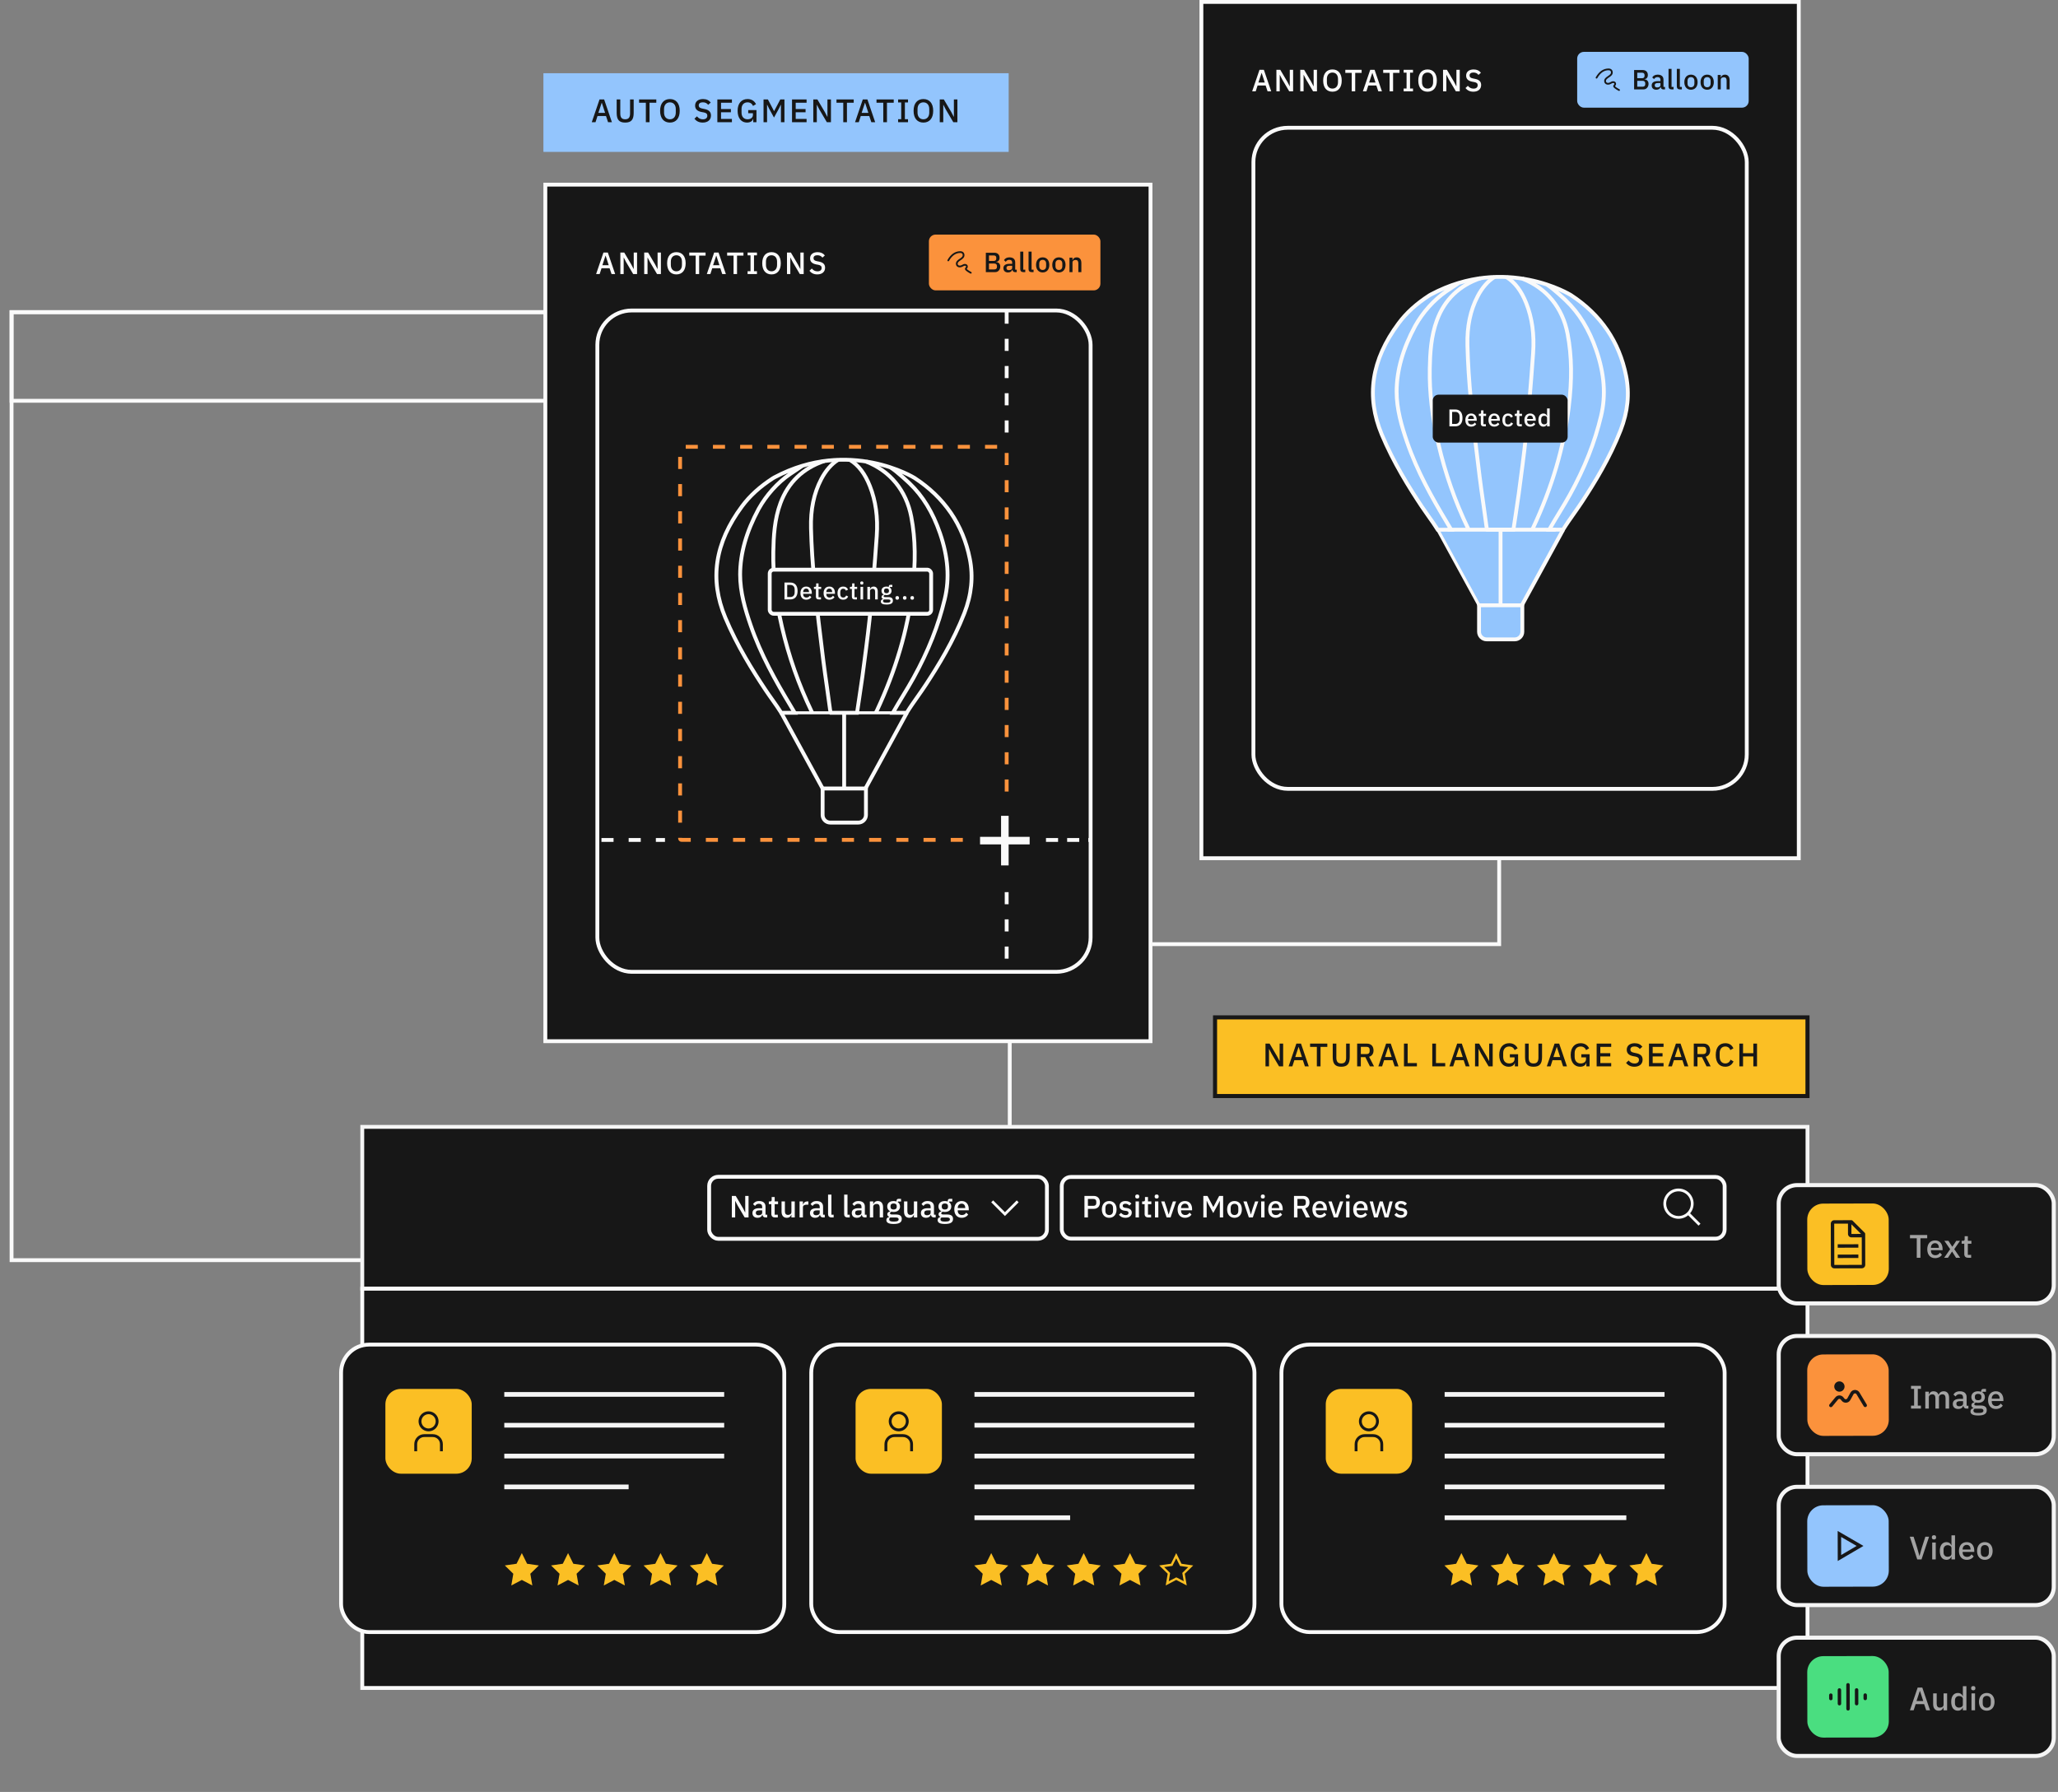 <svg width="534" height="465" viewBox="0 0 534 465" fill="none" xmlns="http://www.w3.org/2000/svg">
<rect x="0" y="0" width="534" height="465" fill="#808080" stroke="none"/>
<rect x="3" y="81" width="259" height="23" stroke="#FAFAFA"/>
<rect x="3" y="81" width="259" height="246" stroke="#FAFAFA"/>
<rect width="120.726" height="20.412" transform="translate(141 19)" fill="#93C5FD"/>
<path d="M158.773 31.706H157.775L157.243 30.108H155.037L154.521 31.706H153.549L155.561 25.806H156.761L158.773 31.706ZM157.006 29.288L156.161 26.685H156.119L155.265 29.288H157.006ZM160.012 25.806H160.95V29.441C160.95 30.438 161.296 30.954 162.218 30.954C163.139 30.954 163.486 30.438 163.486 29.441V25.806H164.424V29.288C164.424 31.013 163.832 31.808 162.218 31.808C160.603 31.808 160.012 31.013 160.012 29.288V25.806ZM167.582 31.706V26.651H165.824V25.806H170.295V26.651H168.537V31.706H167.582ZM173.826 31.808C172.288 31.808 171.282 30.742 171.282 28.756C171.282 26.769 172.288 25.704 173.826 25.704C175.365 25.704 176.371 26.769 176.371 28.756C176.371 30.742 175.365 31.808 173.826 31.808ZM173.826 30.954C174.739 30.954 175.348 30.294 175.348 29.221V28.291C175.348 27.217 174.739 26.558 173.826 26.558C172.913 26.558 172.305 27.217 172.305 28.291V29.221C172.305 30.294 172.913 30.954 173.826 30.954ZM182.341 31.808C181.352 31.808 180.675 31.419 180.185 30.81L180.845 30.193C181.259 30.7 181.749 30.962 182.391 30.962C183.144 30.962 183.533 30.59 183.533 30.024C183.533 29.567 183.296 29.305 182.611 29.17L182.087 29.077C180.946 28.866 180.363 28.333 180.363 27.395C180.363 26.347 181.174 25.704 182.425 25.704C183.313 25.704 183.964 26.025 184.42 26.609L183.752 27.2C183.448 26.803 183.025 26.549 182.375 26.549C181.698 26.549 181.309 26.828 181.309 27.344C181.309 27.834 181.614 28.046 182.248 28.173L182.772 28.282C183.947 28.511 184.479 29.035 184.479 29.973C184.479 31.072 183.693 31.808 182.341 31.808ZM189.912 31.706H186.133V25.806H189.912V26.651H187.089V28.291H189.65V29.136H187.089V30.861H189.912V31.706ZM195.447 31.706V30.81H195.413C195.295 31.376 194.72 31.808 193.824 31.808C192.421 31.808 191.389 30.734 191.389 28.756C191.389 26.786 192.421 25.704 193.968 25.704C195.024 25.704 195.76 26.203 196.166 27.031L195.388 27.488C195.16 26.938 194.686 26.558 193.968 26.558C193.038 26.558 192.412 27.192 192.412 28.274V29.238C192.412 30.32 193.038 30.954 193.968 30.954C194.712 30.954 195.362 30.573 195.362 29.838V29.381H194.145V28.561H196.284V31.706H195.447ZM198.119 31.706V25.806H199.252L200.832 28.807H200.883L202.464 25.806H203.546V31.706H202.633V27.192H202.591L202.126 28.147L200.832 30.506L199.539 28.147L199.074 27.192H199.032V31.706H198.119ZM209.29 31.706H205.511V25.806H209.29V26.651H206.466V28.291H209.027V29.136H206.466V30.861H209.29V31.706ZM214.546 31.706L212.618 28.443L211.967 27.192H211.942V31.706H211.029V25.806H212.094L214.021 29.069L214.672 30.32H214.698V25.806H215.611V31.706H214.546ZM218.805 31.706V26.651H217.047V25.806H221.518V26.651H219.76V31.706H218.805ZM227.087 31.706H226.089L225.557 30.108H223.35L222.835 31.706H221.863L223.874 25.806H225.075L227.087 31.706ZM225.32 29.288L224.475 26.685H224.432L223.579 29.288H225.32ZM229.189 31.706V26.651H227.431V25.806H231.902V26.651H230.144V31.706H229.189ZM235.607 31.706H233.038V30.928H233.841V26.583H233.038V25.806H235.607V26.583H234.796V30.928H235.607V31.706ZM239.597 31.808C238.059 31.808 237.053 30.742 237.053 28.756C237.053 26.769 238.059 25.704 239.597 25.704C241.136 25.704 242.142 26.769 242.142 28.756C242.142 30.742 241.136 31.808 239.597 31.808ZM239.597 30.954C240.51 30.954 241.119 30.294 241.119 29.221V28.291C241.119 27.217 240.51 26.558 239.597 26.558C238.685 26.558 238.076 27.217 238.076 28.291V29.221C238.076 30.294 238.685 30.954 239.597 30.954ZM247.357 31.706L245.43 28.443L244.779 27.192H244.753V31.706H243.84V25.806H244.905L246.833 29.069L247.484 30.32H247.509V25.806H248.422V31.706H247.357Z" fill="#171717"/>
<rect x="141.5" y="47.912" width="157.029" height="222.269" fill="#171717"/>
<rect x="141.5" y="47.912" width="157.029" height="222.269" stroke="#FAFAFA"/>
<path d="M159.62 71.112H158.676L158.172 69.6H156.084L155.596 71.112H154.676L156.58 65.528H157.716L159.62 71.112ZM157.948 68.824L157.148 66.36H157.108L156.3 68.824H157.948ZM164.293 71.112L162.469 68.024L161.853 66.84H161.829V71.112H160.965V65.528H161.973L163.797 68.616L164.413 69.8H164.437V65.528H165.301V71.112H164.293ZM170.484 71.112L168.66 68.024L168.044 66.84H168.02V71.112H167.156V65.528H168.164L169.988 68.616L170.604 69.8H170.628V65.528H171.492V71.112H170.484ZM175.507 71.208C174.051 71.208 173.099 70.2 173.099 68.32C173.099 66.44 174.051 65.432 175.507 65.432C176.963 65.432 177.915 66.44 177.915 68.32C177.915 70.2 176.963 71.208 175.507 71.208ZM175.507 70.4C176.371 70.4 176.947 69.776 176.947 68.76V67.88C176.947 66.864 176.371 66.24 175.507 66.24C174.643 66.24 174.067 66.864 174.067 67.88V68.76C174.067 69.776 174.643 70.4 175.507 70.4ZM180.51 71.112V66.328H178.846V65.528H183.078V66.328H181.414V71.112H180.51ZM188.348 71.112H187.404L186.9 69.6H184.812L184.324 71.112H183.404L185.308 65.528H186.444L188.348 71.112ZM186.676 68.824L185.876 66.36H185.836L185.028 68.824H186.676ZM190.338 71.112V66.328H188.674V65.528H192.906V66.328H191.242V71.112H190.338ZM196.412 71.112H193.98V70.376H194.74V66.264H193.98V65.528H196.412V66.264H195.644V70.376H196.412V71.112ZM200.188 71.208C198.732 71.208 197.78 70.2 197.78 68.32C197.78 66.44 198.732 65.432 200.188 65.432C201.644 65.432 202.596 66.44 202.596 68.32C202.596 70.2 201.644 71.208 200.188 71.208ZM200.188 70.4C201.052 70.4 201.628 69.776 201.628 68.76V67.88C201.628 66.864 201.052 66.24 200.188 66.24C199.324 66.24 198.748 66.864 198.748 67.88V68.76C198.748 69.776 199.324 70.4 200.188 70.4ZM207.531 71.112L205.707 68.024L205.091 66.84H205.067V71.112H204.203V65.528H205.211L207.035 68.616L207.651 69.8H207.675V65.528H208.539V71.112H207.531ZM212.066 71.208C211.13 71.208 210.49 70.84 210.026 70.264L210.65 69.68C211.042 70.16 211.506 70.408 212.114 70.408C212.826 70.408 213.194 70.056 213.194 69.52C213.194 69.088 212.97 68.84 212.322 68.712L211.826 68.624C210.746 68.424 210.194 67.92 210.194 67.032C210.194 66.04 210.962 65.432 212.146 65.432C212.986 65.432 213.602 65.736 214.034 66.288L213.402 66.848C213.114 66.472 212.714 66.232 212.098 66.232C211.458 66.232 211.09 66.496 211.09 66.984C211.09 67.448 211.378 67.648 211.978 67.768L212.474 67.872C213.586 68.088 214.09 68.584 214.09 69.472C214.09 70.512 213.346 71.208 212.066 71.208Z" fill="#FAFAFA"/>
<rect x="241.029" y="60.873" width="44.5" height="14.477" rx="1.739" fill="#FB923C"/>
<path fill-rule="evenodd" clip-rule="evenodd" d="M249.165 65.639C248.025 65.64 247.035 66.292 246.248 67.684C246.187 67.792 246.049 67.83 245.941 67.769C245.833 67.707 245.795 67.57 245.856 67.462C246.696 65.978 247.813 65.191 249.164 65.19C249.496 65.189 249.774 65.287 249.97 65.482C250.166 65.678 250.252 65.944 250.252 66.228C250.253 66.555 250.106 66.808 249.914 67.01C249.731 67.204 249.493 67.365 249.279 67.51L249.268 67.517C249.042 67.67 248.842 67.806 248.696 67.961C248.556 68.109 248.481 68.257 248.481 68.433C248.482 68.55 248.524 68.674 248.609 68.767C248.689 68.855 248.819 68.927 249.024 68.927C249.276 68.927 249.45 68.842 249.64 68.738C249.655 68.73 249.669 68.722 249.684 68.714C249.861 68.616 250.081 68.495 250.365 68.494C250.575 68.494 250.763 68.555 250.901 68.675C251.042 68.796 251.117 68.967 251.117 69.15C251.117 69.412 251.013 69.57 250.92 69.68C250.897 69.707 250.881 69.724 250.869 69.737C250.856 69.751 250.847 69.761 250.838 69.773C250.84 69.776 250.842 69.779 250.845 69.783C250.867 69.815 250.904 69.856 250.959 69.905C251.067 70.003 251.217 70.11 251.375 70.213C251.531 70.314 251.689 70.406 251.808 70.472C251.867 70.505 251.916 70.532 251.95 70.55C251.968 70.56 251.981 70.567 251.99 70.572L252 70.577L252.003 70.578L252.003 70.578C252.003 70.578 252.003 70.578 252.003 70.578C252.113 70.635 252.157 70.771 252.099 70.881C252.042 70.992 251.907 71.035 251.797 70.978L251.9 70.778C251.797 70.978 251.797 70.978 251.797 70.978L251.795 70.977L251.792 70.975L251.781 70.969C251.771 70.964 251.756 70.957 251.738 70.947C251.702 70.927 251.65 70.899 251.588 70.864C251.464 70.795 251.298 70.698 251.131 70.59C250.965 70.483 250.792 70.36 250.657 70.238C250.59 70.177 250.526 70.111 250.477 70.042C250.431 69.977 250.381 69.883 250.381 69.773C250.38 69.662 250.424 69.578 250.468 69.518C250.493 69.483 250.531 69.44 250.557 69.411C250.566 69.401 250.573 69.393 250.578 69.387C250.628 69.329 250.668 69.271 250.668 69.15C250.667 69.094 250.646 69.049 250.607 69.015C250.566 68.979 250.491 68.944 250.365 68.944C250.2 68.944 250.077 69.012 249.88 69.12C249.872 69.124 249.864 69.128 249.856 69.133C249.651 69.245 249.394 69.376 249.024 69.376C248.701 69.377 248.448 69.257 248.277 69.07C248.11 68.887 248.032 68.652 248.032 68.434C248.032 68.107 248.178 67.854 248.37 67.651C248.553 67.458 248.792 67.297 249.005 67.152L249.016 67.145C249.243 66.991 249.442 66.855 249.588 66.701C249.728 66.553 249.803 66.405 249.803 66.228C249.803 66.033 249.745 65.892 249.653 65.8C249.561 65.709 249.408 65.639 249.165 65.639Z" fill="#171717"/>
<path d="M255.802 70.612V65.586H258.027C258.855 65.586 259.366 66.097 259.366 66.882C259.366 67.638 258.905 67.912 258.495 67.948V67.991C258.905 68.005 259.546 68.322 259.546 69.165C259.546 69.978 258.992 70.612 258.25 70.612H255.802ZM256.616 68.387V69.913H258.012C258.43 69.913 258.689 69.683 258.689 69.273V69.028C258.689 68.617 258.43 68.387 258.012 68.387H256.616ZM256.616 66.285V67.71H257.876C258.272 67.71 258.509 67.494 258.509 67.113V66.882C258.509 66.501 258.272 66.285 257.876 66.285H256.616ZM263.817 70.612H263.378C262.967 70.612 262.751 70.353 262.701 69.985H262.665C262.521 70.453 262.118 70.698 261.571 70.698C260.8 70.698 260.361 70.259 260.361 69.582C260.361 68.841 260.915 68.459 261.959 68.459H262.636V68.142C262.636 67.689 262.391 67.422 261.866 67.422C261.427 67.422 261.16 67.638 260.973 67.933L260.505 67.509C260.75 67.091 261.189 66.781 261.916 66.781C262.881 66.781 263.421 67.257 263.421 68.092V69.971H263.817V70.612ZM261.794 70.101C262.276 70.101 262.636 69.87 262.636 69.503V68.963H261.974C261.427 68.963 261.16 69.143 261.16 69.467V69.597C261.16 69.928 261.405 70.101 261.794 70.101ZM266.033 70.612H265.529C264.997 70.612 264.73 70.317 264.73 69.834V65.284H265.515V69.971H266.033V70.612ZM268.188 70.612H267.684C267.151 70.612 266.885 70.317 266.885 69.834V65.284H267.67V69.971H268.188V70.612ZM270.551 70.698C269.507 70.698 268.83 69.935 268.83 68.74C268.83 67.545 269.507 66.781 270.551 66.781C271.595 66.781 272.272 67.545 272.272 68.74C272.272 69.935 271.595 70.698 270.551 70.698ZM270.551 70.05C271.084 70.05 271.444 69.719 271.444 69.057V68.423C271.444 67.761 271.084 67.429 270.551 67.429C270.018 67.429 269.658 67.761 269.658 68.423V69.057C269.658 69.719 270.018 70.05 270.551 70.05ZM274.759 70.698C273.715 70.698 273.038 69.935 273.038 68.74C273.038 67.545 273.715 66.781 274.759 66.781C275.803 66.781 276.48 67.545 276.48 68.74C276.48 69.935 275.803 70.698 274.759 70.698ZM274.759 70.05C275.292 70.05 275.652 69.719 275.652 69.057V68.423C275.652 67.761 275.292 67.429 274.759 67.429C274.226 67.429 273.866 67.761 273.866 68.423V69.057C273.866 69.719 274.226 70.05 274.759 70.05ZM278.283 70.612H277.498V66.868H278.283V67.487H278.319C278.478 67.084 278.794 66.781 279.37 66.781C280.134 66.781 280.587 67.314 280.587 68.236V70.612H279.802V68.337C279.802 67.753 279.579 67.458 279.097 67.458C278.686 67.458 278.283 67.667 278.283 68.106V70.612Z" fill="#171717"/>
<g clip-path="url(#clip0_37_89396)">
<g clip-path="url(#clip1_37_89396)">
<rect x="155" y="80.568" width="127.983" height="171.613" rx="8.915" stroke="#FAFAFA"/>
<path d="M217.479 119.325C215.756 120.36 214.228 122.154 213.084 124.351C211.173 128.02 210.308 132.188 210.436 137.098C210.556 141.68 210.857 146.443 211.361 151.657C211.986 158.124 212.799 164.678 213.581 171.014L213.596 171.145C213.89 173.508 214.232 175.901 214.563 178.214C214.841 180.159 215.127 182.172 215.383 184.151C215.413 184.388 215.47 184.685 215.613 184.96H222.377C222.377 184.96 223.491 177.627 223.769 175.573C224.424 170.679 225.101 165.615 225.639 160.619C226.331 154.136 226.941 147.097 227.494 139.099C227.832 134.238 227.245 129.995 225.707 126.123C224.454 122.974 222.783 120.687 220.519 119.333" stroke="#FAFAFA" stroke-miterlimit="10"/>
<path d="M213.874 119.634C208.329 121.497 204.514 125.21 202.535 130.499C200.944 134.754 200.729 139.246 200.654 143.125C200.537 149.273 201.271 155.687 202.904 162.73C204.653 170.273 207.23 177.628 210.571 184.584C210.639 184.723 210.706 184.844 210.782 184.957" stroke="#FAFAFA" stroke-miterlimit="10"/>
<path d="M227.189 184.964C227.339 184.768 227.456 184.558 227.546 184.366C232.444 173.847 235.45 163.67 236.733 153.26C237.636 145.935 237.55 139.859 236.459 134.141C235.146 127.252 230.951 122.204 224.694 119.754" stroke="#FAFAFA" stroke-miterlimit="10"/>
<path d="M206.372 184.9C206.388 184.923 206.403 184.942 206.418 184.965" stroke="#FAFAFA" stroke-width="0.785" stroke-miterlimit="10"/>
<path d="M208.178 120.89L205.673 122.565L205.443 122.715C205.281 122.82 205.12 122.93 204.962 123.039C201.711 125.281 198.867 128.46 196.869 132.026C193.645 138.012 192.069 143.584 192.046 149.062C192.031 153.64 193.348 158.098 194.774 162.233C197.403 169.863 201.278 176.744 205.074 183.045C205.406 183.598 205.737 184.155 206.06 184.712L206.207 184.968H202.716C201.982 183.801 201.173 182.654 200.379 181.54C199.781 180.701 199.164 179.829 198.581 178.952C195.349 174.087 191.249 167.564 188.19 160.246C184.051 150.341 185.474 140.898 192.546 131.372C194.571 128.644 197.196 126.263 200.571 124.088C200.71 123.998 200.857 123.919 201 123.844C220.413 113.517 237.29 124.017 237.29 124.017C245.051 129.073 249.878 136.127 251.635 144.983C252.564 149.656 252.102 154.283 250.22 159.129C247.433 166.307 243.426 172.801 240.247 177.65C239.551 178.715 238.806 179.765 238.091 180.784C237.143 182.127 236.165 183.512 235.296 184.922C235.288 184.938 235.281 184.953 235.27 184.964H231.684L231.823 184.716C232.61 183.324 233.452 181.939 234.265 180.6C235.202 179.061 236.169 177.466 237.049 175.871C240.86 168.971 243.512 162.274 245.149 155.405C246.424 150.066 246.014 144.483 243.9 138.347C242.038 132.944 239.457 128.72 236.011 125.435C236.011 125.435 232.693 122.245 231.011 121.274" stroke="#FAFAFA" stroke-miterlimit="10"/>
<path d="M205.293 184.964H233.37" stroke="#FAFAFA" stroke-width="0.785" stroke-miterlimit="10"/>
<path d="M202.716 184.964L213.449 204.606" stroke="#FAFAFA" stroke-miterlimit="10"/>
<path d="M235.3 184.964L224.567 204.606" stroke="#FAFAFA" stroke-miterlimit="10"/>
<path d="M219.036 184.9V204.607" stroke="#FAFAFA" stroke-miterlimit="10"/>
<path d="M213.449 204.606H224.691V211.472C224.691 212.563 223.803 213.451 222.712 213.451H215.428C214.337 213.451 213.449 212.563 213.449 211.472V204.606Z" stroke="#FAFAFA" stroke-miterlimit="10"/>
</g>
<path d="M271.406 217.962L282.783 217.962" stroke="#FAFAFA" stroke-dasharray="3.14 2.35"/>
<path d="M113.701 217.962L172.547 217.962" stroke="#FAFAFA" stroke-dasharray="3.14 3.92"/>
<path d="M261.206 269.942L261.206 229.312" stroke="#FAFAFA" stroke-dasharray="3.14 3.92"/>
<path d="M261.206 112.236V-430.71" stroke="#FAFAFA" stroke-dasharray="3.14 3.92"/>
<path d="M249.83 217.936H176.834C176.633 217.936 176.469 217.772 176.469 217.571V116.302C176.469 116.1 176.633 115.937 176.834 115.937H260.842C261.044 115.937 261.207 116.1 261.207 116.302V207.344" stroke="#FB923C" stroke-linejoin="round" stroke-dasharray="3.14 3.92"/>
<rect x="199.723" y="147.821" width="41.885" height="11.447" rx="1.016" fill="#171717"/>
<rect x="199.723" y="147.821" width="41.885" height="11.447" rx="1.016" stroke="#FAFAFA"/>
<path d="M203.552 155.544V151.163H205.102C206.219 151.163 206.954 151.891 206.954 153.354C206.954 154.816 206.219 155.544 205.102 155.544H203.552ZM204.261 154.917H205.102C205.755 154.917 206.194 154.496 206.194 153.705V153.002C206.194 152.211 205.755 151.791 205.102 151.791H204.261V154.917ZM209.192 155.62C208.263 155.62 207.692 154.954 207.692 153.912C207.692 152.87 208.263 152.205 209.192 152.205C210.152 152.205 210.642 152.927 210.642 153.831V154.088H208.401V154.195C208.401 154.697 208.709 155.055 209.261 155.055C209.663 155.055 209.933 154.867 210.121 154.565L210.523 154.961C210.278 155.356 209.801 155.62 209.192 155.62ZM209.192 152.739C208.721 152.739 208.401 153.09 208.401 153.592V153.636H209.92V153.574C209.92 153.071 209.644 152.739 209.192 152.739ZM213.025 155.544H212.429C211.958 155.544 211.707 155.281 211.707 154.835V152.839H211.198V152.28H211.475C211.701 152.28 211.776 152.186 211.776 151.96V151.389H212.391V152.28H213.075V152.839H212.391V154.986H213.025V155.544ZM215.199 155.62C214.27 155.62 213.699 154.954 213.699 153.912C213.699 152.87 214.27 152.205 215.199 152.205C216.159 152.205 216.649 152.927 216.649 153.831V154.088H214.408V154.195C214.408 154.697 214.716 155.055 215.268 155.055C215.67 155.055 215.94 154.867 216.128 154.565L216.53 154.961C216.285 155.356 215.808 155.62 215.199 155.62ZM215.199 152.739C214.728 152.739 214.408 153.09 214.408 153.592V153.636H215.927V153.574C215.927 153.071 215.651 152.739 215.199 152.739ZM218.793 155.62C217.852 155.62 217.312 154.954 217.312 153.912C217.312 152.87 217.852 152.205 218.793 152.205C219.446 152.205 219.86 152.525 220.055 153.009L219.49 153.272C219.396 152.971 219.164 152.776 218.793 152.776C218.291 152.776 218.034 153.122 218.034 153.624V154.207C218.034 154.71 218.291 155.055 218.793 155.055C219.189 155.055 219.421 154.841 219.559 154.515L220.08 154.791C219.867 155.325 219.421 155.62 218.793 155.62ZM222.357 155.544H221.761C221.29 155.544 221.039 155.281 221.039 154.835V152.839H220.531V152.28H220.807C221.033 152.28 221.108 152.186 221.108 151.96V151.389H221.723V152.28H222.407V152.839H221.723V154.986H222.357V155.544ZM223.62 151.697C223.338 151.697 223.212 151.546 223.212 151.339V151.232C223.212 151.025 223.338 150.874 223.62 150.874C223.903 150.874 224.022 151.025 224.022 151.232V151.339C224.022 151.546 223.903 151.697 223.62 151.697ZM223.275 155.544V152.28H223.959V155.544H223.275ZM225.746 155.544H225.062V152.28H225.746V152.82H225.777C225.915 152.469 226.192 152.205 226.694 152.205C227.359 152.205 227.755 152.67 227.755 153.473V155.544H227.07V153.561C227.07 153.053 226.876 152.795 226.455 152.795C226.097 152.795 225.746 152.977 225.746 153.36V155.544ZM231.691 155.852C231.691 156.53 231.207 156.875 230.034 156.875C228.966 156.875 228.552 156.586 228.552 156.091C228.552 155.733 228.766 155.538 229.111 155.463V155.394C228.872 155.318 228.74 155.136 228.74 154.892C228.74 154.553 229.004 154.389 229.318 154.314V154.289C228.935 154.107 228.722 153.762 228.722 153.322C228.722 152.657 229.192 152.205 230.021 152.205C230.241 152.205 230.442 152.237 230.611 152.306V152.218C230.611 151.929 230.749 151.753 231.038 151.753H231.54V152.306H230.875V152.437C231.17 152.632 231.333 152.946 231.333 153.322C231.333 153.981 230.856 154.427 230.027 154.427C229.87 154.427 229.72 154.408 229.6 154.377C229.437 154.433 229.287 154.54 229.287 154.703C229.287 154.879 229.456 154.948 229.745 154.948H230.548C231.352 154.948 231.691 155.287 231.691 155.852ZM231.05 155.927C231.05 155.701 230.9 155.557 230.454 155.557H229.349C229.199 155.645 229.123 155.777 229.123 155.934C229.123 156.197 229.318 156.379 229.826 156.379H230.253C230.787 156.379 231.05 156.229 231.05 155.927ZM230.027 153.931C230.429 153.931 230.661 153.749 230.661 153.379V153.253C230.661 152.883 230.429 152.701 230.027 152.701C229.626 152.701 229.393 152.883 229.393 153.253V153.379C229.393 153.749 229.626 153.931 230.027 153.931ZM232.807 155.62C232.5 155.62 232.349 155.438 232.349 155.193V155.099C232.349 154.854 232.5 154.672 232.807 154.672C233.115 154.672 233.265 154.854 233.265 155.099V155.193C233.265 155.438 233.115 155.62 232.807 155.62ZM234.753 155.62C234.446 155.62 234.295 155.438 234.295 155.193V155.099C234.295 154.854 234.446 154.672 234.753 154.672C235.061 154.672 235.211 154.854 235.211 155.099V155.193C235.211 155.438 235.061 155.62 234.753 155.62ZM236.699 155.62C236.392 155.62 236.241 155.438 236.241 155.193V155.099C236.241 154.854 236.392 154.672 236.699 154.672C237.007 154.672 237.157 154.854 237.157 155.099V155.193C237.157 155.438 237.007 155.62 236.699 155.62Z" fill="#FAFAFA"/>
<path d="M260.734 211.698V224.566" stroke="#FAFAFA" stroke-width="1.962"/>
<path d="M254.3 218.132L267.168 218.132" stroke="#FAFAFA" stroke-width="1.962"/>
</g>
<rect x="311.729" y="0.5" width="155.012" height="222.2" fill="#171717"/>
<rect x="311.729" y="0.5" width="155.012" height="222.2" stroke="#FAFAFA"/>
<path d="M329.849 23.7H328.905L328.401 22.188H326.313L325.825 23.7H324.905L326.809 18.116H327.945L329.849 23.7ZM328.177 21.412L327.377 18.948H327.337L326.529 21.412H328.177ZM334.522 23.7L332.698 20.612L332.082 19.428H332.058V23.7H331.194V18.116H332.202L334.026 21.204L334.642 22.388H334.666V18.116H335.53V23.7H334.522ZM340.713 23.7L338.889 20.612L338.273 19.428H338.249V23.7H337.385V18.116H338.393L340.217 21.204L340.833 22.388H340.857V18.116H341.721V23.7H340.713ZM345.736 23.796C344.28 23.796 343.328 22.788 343.328 20.908C343.328 19.028 344.28 18.02 345.736 18.02C347.192 18.02 348.144 19.028 348.144 20.908C348.144 22.788 347.192 23.796 345.736 23.796ZM345.736 22.988C346.6 22.988 347.176 22.364 347.176 21.348V20.468C347.176 19.452 346.6 18.828 345.736 18.828C344.872 18.828 344.296 19.452 344.296 20.468V21.348C344.296 22.364 344.872 22.988 345.736 22.988ZM350.739 23.7V18.916H349.075V18.116H353.307V18.916H351.643V23.7H350.739ZM358.577 23.7H357.633L357.129 22.188H355.041L354.553 23.7H353.633L355.537 18.116H356.673L358.577 23.7ZM356.905 21.412L356.105 18.948H356.065L355.257 21.412H356.905ZM360.567 23.7V18.916H358.903V18.116H363.135V18.916H361.471V23.7H360.567ZM366.641 23.7H364.209V22.964H364.969V18.852H364.209V18.116H366.641V18.852H365.873V22.964H366.641V23.7ZM370.417 23.796C368.961 23.796 368.009 22.788 368.009 20.908C368.009 19.028 368.961 18.02 370.417 18.02C371.873 18.02 372.825 19.028 372.825 20.908C372.825 22.788 371.873 23.796 370.417 23.796ZM370.417 22.988C371.281 22.988 371.857 22.364 371.857 21.348V20.468C371.857 19.452 371.281 18.828 370.417 18.828C369.553 18.828 368.977 19.452 368.977 20.468V21.348C368.977 22.364 369.553 22.988 370.417 22.988ZM377.76 23.7L375.936 20.612L375.32 19.428H375.296V23.7H374.432V18.116H375.44L377.264 21.204L377.88 22.388H377.904V18.116H378.768V23.7H377.76ZM382.295 23.796C381.359 23.796 380.719 23.428 380.255 22.852L380.879 22.268C381.271 22.748 381.735 22.996 382.343 22.996C383.055 22.996 383.423 22.644 383.423 22.108C383.423 21.676 383.199 21.428 382.551 21.3L382.055 21.212C380.975 21.012 380.423 20.508 380.423 19.62C380.423 18.628 381.191 18.02 382.375 18.02C383.215 18.02 383.831 18.324 384.263 18.876L383.631 19.436C383.343 19.06 382.943 18.82 382.327 18.82C381.687 18.82 381.319 19.084 381.319 19.572C381.319 20.036 381.607 20.236 382.207 20.356L382.703 20.46C383.815 20.676 384.319 21.172 384.319 22.06C384.319 23.1 383.575 23.796 382.295 23.796Z" fill="#FAFAFA"/>
<rect x="409.24" y="13.461" width="44.5" height="14.477" rx="1.739" fill="#93C5FD"/>
<path fill-rule="evenodd" clip-rule="evenodd" d="M417.376 18.227C416.236 18.228 415.246 18.88 414.459 20.271C414.398 20.38 414.261 20.418 414.153 20.357C414.045 20.295 414.007 20.158 414.068 20.05C414.907 18.566 416.024 17.779 417.376 17.777C417.707 17.777 417.986 17.875 418.182 18.07C418.377 18.265 418.464 18.532 418.464 18.816C418.464 19.142 418.317 19.396 418.126 19.598C417.943 19.791 417.704 19.953 417.49 20.098L417.48 20.105C417.253 20.258 417.054 20.394 416.908 20.549C416.767 20.697 416.693 20.845 416.693 21.021C416.693 21.138 416.735 21.262 416.82 21.355C416.901 21.443 417.031 21.515 417.235 21.515C417.488 21.514 417.662 21.43 417.852 21.326C417.866 21.318 417.881 21.31 417.896 21.302C418.072 21.204 418.292 21.082 418.576 21.082C418.786 21.082 418.974 21.142 419.113 21.262C419.254 21.384 419.328 21.555 419.329 21.738C419.329 22 419.225 22.158 419.131 22.267C419.108 22.295 419.092 22.312 419.08 22.325C419.067 22.339 419.059 22.349 419.049 22.361C419.051 22.364 419.054 22.367 419.056 22.371C419.079 22.403 419.116 22.444 419.17 22.493C419.278 22.591 419.428 22.698 419.586 22.8C419.743 22.902 419.9 22.993 420.019 23.06C420.078 23.093 420.128 23.12 420.162 23.138C420.179 23.148 420.192 23.155 420.201 23.159L420.212 23.165L420.214 23.166L420.215 23.166C420.215 23.166 420.214 23.166 420.215 23.166C420.325 23.223 420.368 23.359 420.311 23.469C420.254 23.58 420.118 23.623 420.008 23.566L420.111 23.366C420.008 23.566 420.008 23.566 420.008 23.566L420.007 23.565L420.004 23.563L419.992 23.557C419.982 23.552 419.968 23.544 419.949 23.535C419.913 23.515 419.861 23.487 419.799 23.452C419.675 23.383 419.509 23.286 419.342 23.178C419.177 23.071 419.003 22.948 418.868 22.826C418.801 22.765 418.737 22.699 418.689 22.63C418.643 22.565 418.592 22.471 418.592 22.361C418.592 22.25 418.636 22.166 418.679 22.105C418.704 22.07 418.743 22.027 418.769 21.999C418.777 21.989 418.785 21.981 418.79 21.975C418.84 21.916 418.879 21.859 418.879 21.738C418.879 21.681 418.858 21.636 418.819 21.603C418.778 21.567 418.702 21.532 418.577 21.532C418.412 21.532 418.288 21.6 418.091 21.707C418.083 21.712 418.076 21.716 418.068 21.721C417.863 21.832 417.606 21.964 417.235 21.964C416.913 21.965 416.659 21.845 416.488 21.658C416.321 21.475 416.243 21.24 416.243 21.022C416.243 20.695 416.39 20.442 416.581 20.239C416.764 20.046 417.003 19.884 417.217 19.74L417.227 19.733C417.454 19.579 417.653 19.443 417.799 19.289C417.94 19.141 418.014 18.993 418.014 18.816C418.014 18.621 417.956 18.48 417.864 18.388C417.772 18.297 417.62 18.227 417.376 18.227Z" fill="#171717"/>
<path d="M424.013 23.2V18.174H426.238C427.066 18.174 427.577 18.685 427.577 19.47C427.577 20.226 427.117 20.5 426.706 20.536V20.579C427.117 20.593 427.757 20.91 427.757 21.753C427.757 22.566 427.203 23.2 426.461 23.2H424.013ZM424.827 20.975V22.501H426.224C426.641 22.501 426.901 22.271 426.901 21.86V21.616C426.901 21.205 426.641 20.975 426.224 20.975H424.827ZM424.827 18.872V20.298H426.087C426.483 20.298 426.721 20.082 426.721 19.701V19.47C426.721 19.088 426.483 18.872 426.087 18.872H424.827ZM432.028 23.2H431.589C431.179 23.2 430.963 22.941 430.912 22.573H430.876C430.732 23.041 430.329 23.286 429.782 23.286C429.012 23.286 428.572 22.847 428.572 22.17C428.572 21.428 429.127 21.047 430.171 21.047H430.848V20.73C430.848 20.276 430.603 20.01 430.077 20.01C429.638 20.01 429.372 20.226 429.184 20.521L428.716 20.096C428.961 19.679 429.4 19.369 430.128 19.369C431.092 19.369 431.632 19.845 431.632 20.68V22.559H432.028V23.2ZM430.005 22.689C430.488 22.689 430.848 22.458 430.848 22.091V21.551H430.185C429.638 21.551 429.372 21.731 429.372 22.055V22.184C429.372 22.516 429.616 22.689 430.005 22.689ZM434.245 23.2H433.741C433.208 23.2 432.942 22.904 432.942 22.422V17.872H433.726V22.559H434.245V23.2ZM436.4 23.2H435.896C435.363 23.2 435.096 22.904 435.096 22.422V17.872H435.881V22.559H436.4V23.2ZM438.762 23.286C437.718 23.286 437.042 22.523 437.042 21.328C437.042 20.133 437.718 19.369 438.762 19.369C439.806 19.369 440.483 20.133 440.483 21.328C440.483 22.523 439.806 23.286 438.762 23.286ZM438.762 22.638C439.295 22.638 439.655 22.307 439.655 21.645V21.011C439.655 20.349 439.295 20.017 438.762 20.017C438.23 20.017 437.87 20.349 437.87 21.011V21.645C437.87 22.307 438.23 22.638 438.762 22.638ZM442.97 23.286C441.926 23.286 441.25 22.523 441.25 21.328C441.25 20.133 441.926 19.369 442.97 19.369C444.014 19.369 444.691 20.133 444.691 21.328C444.691 22.523 444.014 23.286 442.97 23.286ZM442.97 22.638C443.503 22.638 443.863 22.307 443.863 21.645V21.011C443.863 20.349 443.503 20.017 442.97 20.017C442.438 20.017 442.078 20.349 442.078 21.011V21.645C442.078 22.307 442.438 22.638 442.97 22.638ZM446.495 23.2H445.71V19.456H446.495V20.075H446.531C446.689 19.672 447.006 19.369 447.582 19.369C448.345 19.369 448.799 19.902 448.799 20.824V23.2H448.014V20.924C448.014 20.341 447.791 20.046 447.308 20.046C446.898 20.046 446.495 20.255 446.495 20.694V23.2Z" fill="#171717"/>
<g clip-path="url(#clip2_37_89396)">
<g clip-path="url(#clip3_37_89396)">
<rect x="325.229" y="33.155" width="128.012" height="171.544" rx="8.906" stroke="#FAFAFA"/>
<g clip-path="url(#clip4_37_89396)">
<path d="M401.178 73.912H401.173L401.178 73.916V73.912Z" fill="#93C5FD"/>
<path d="M401.173 73.912C399.376 73.322 397.249 72.765 394.858 72.397C394.858 72.397 394.858 72.397 394.854 72.397C393.543 72.194 392.148 72.047 390.69 71.983H390.656C389.697 71.942 388.709 71.934 387.698 71.972H387.653C386.484 72.017 385.285 72.115 384.056 72.284C384.056 72.284 384.052 72.284 384.048 72.284C380.015 72.833 375.674 74.103 371.193 76.486C371.047 76.565 370.904 76.644 370.765 76.731C367.393 78.903 364.77 81.282 362.747 84.007C355.674 93.525 354.253 102.959 358.384 112.848C361.439 120.159 365.536 126.676 368.765 131.536C369.348 132.412 369.964 133.28 370.562 134.122C371.355 135.235 372.163 136.381 372.896 137.547L383.62 157.171V164.03C383.62 165.12 384.503 166.008 385.597 166.008H392.873C393.963 166.008 394.851 165.124 394.851 164.03V157.171L405.45 137.547L405.431 137.532C405.431 137.532 405.443 137.513 405.45 137.501C406.318 136.096 407.296 134.709 408.243 133.367C408.961 132.352 409.701 131.3 410.397 130.236C413.573 125.387 417.576 118.903 420.361 111.732C422.24 106.891 422.703 102.271 421.774 97.599C420.019 88.755 415.196 81.707 407.442 76.652C407.442 76.652 405.108 75.201 401.176 73.908" fill="#93C5FD"/>
</g>
<path d="M387.8 71.874C386.078 72.908 384.552 74.701 383.41 76.896C381.5 80.561 380.636 84.725 380.764 89.63C380.884 94.208 381.185 98.966 381.688 104.175C382.312 110.636 383.124 117.184 383.906 123.513L383.921 123.645C384.214 126.005 384.556 128.395 384.887 130.707C385.165 132.65 385.45 134.661 385.706 136.638C385.736 136.875 385.792 137.171 385.935 137.446H392.693C392.693 137.446 393.806 130.12 394.084 128.068C394.738 123.178 395.414 118.119 395.952 113.128C396.643 106.652 397.252 99.62 397.805 91.629C398.143 86.773 397.557 82.534 396.019 78.666C394.768 75.52 393.099 73.235 390.836 71.882" stroke="#FAFAFA" stroke-miterlimit="10"/>
<path d="M384.199 72.183C378.659 74.044 374.847 77.753 372.87 83.038C371.281 87.289 371.066 91.776 370.991 95.651C370.875 101.793 371.608 108.201 373.239 115.237C374.987 122.773 377.561 130.121 380.899 137.07C380.966 137.209 381.034 137.33 381.109 137.442" stroke="#FAFAFA" stroke-miterlimit="10"/>
<path d="M397.5 137.45C397.65 137.254 397.767 137.044 397.857 136.852C402.751 126.343 405.754 116.177 407.035 105.777C407.937 98.459 407.851 92.389 406.761 86.676C405.449 79.794 401.258 74.75 395.008 72.303" stroke="#FAFAFA" stroke-miterlimit="10"/>
<path d="M376.704 137.386C376.719 137.409 376.734 137.428 376.749 137.45" stroke="#FAFAFA" stroke-width="0.784" stroke-miterlimit="10"/>
<path d="M378.508 73.438L376.005 75.111L375.776 75.261C375.614 75.366 375.452 75.475 375.294 75.584C372.047 77.824 369.206 81 367.21 84.564C363.989 90.543 362.414 96.11 362.391 101.582C362.376 106.156 363.692 110.61 365.116 114.741C367.744 122.363 371.615 129.237 375.407 135.533C375.738 136.085 376.069 136.642 376.392 137.198L376.539 137.454H373.051C372.318 136.288 371.51 135.142 370.717 134.029C370.119 133.191 369.503 132.319 368.92 131.444C365.691 126.584 361.595 120.067 358.539 112.756C354.405 102.86 355.825 93.426 362.891 83.909C364.913 81.184 367.537 78.805 370.908 76.633C371.047 76.543 371.194 76.464 371.337 76.389C390.731 66.072 407.592 76.562 407.592 76.562C415.345 81.613 420.168 88.66 421.923 97.508C422.851 102.176 422.389 106.799 420.51 111.64C417.725 118.811 413.722 125.298 410.546 130.143C409.85 131.207 409.106 132.255 408.392 133.274C407.445 134.616 406.468 135.999 405.6 137.408C405.592 137.423 405.584 137.438 405.573 137.45H401.991L402.13 137.202C402.916 135.811 403.758 134.428 404.57 133.09C405.506 131.553 406.472 129.959 407.351 128.365C411.158 121.472 413.808 114.782 415.443 107.919C416.717 102.586 416.308 97.008 414.195 90.878C412.335 85.481 409.756 81.26 406.314 77.978C406.314 77.978 402.999 74.791 401.319 73.822" stroke="#FAFAFA" stroke-miterlimit="10"/>
<path d="M375.625 137.45H403.675" stroke="#FAFAFA" stroke-miterlimit="10"/>
<path d="M373.051 137.45L383.774 157.073" stroke="#FAFAFA" stroke-width="0.784" stroke-miterlimit="10"/>
<path d="M405.604 137.45L394.881 157.073" stroke="#FAFAFA" stroke-miterlimit="10"/>
<path d="M389.356 137.386V157.073" stroke="#FAFAFA" stroke-miterlimit="10"/>
<path d="M383.774 157.073H395.004V163.932C395.004 165.022 394.117 165.909 393.027 165.909H385.751C384.661 165.909 383.774 165.022 383.774 163.932V157.073Z" stroke="#FAFAFA" stroke-miterlimit="10"/>
<rect x="371.76" y="102.418" width="35.005" height="12.434" rx="1.514" fill="#171717"/>
<path d="M376.085 110.635V106.258H377.634C378.75 106.258 379.483 106.986 379.483 108.447C379.483 109.908 378.75 110.635 377.634 110.635H376.085ZM376.793 110.008H377.634C378.286 110.008 378.725 109.588 378.725 108.798V108.096C378.725 107.305 378.286 106.885 377.634 106.885H376.793V110.008ZM381.72 110.711C380.792 110.711 380.221 110.046 380.221 109.005C380.221 107.964 380.792 107.299 381.72 107.299C382.679 107.299 383.168 108.02 383.168 108.923V109.18H380.93V109.287C380.93 109.789 381.237 110.146 381.789 110.146C382.19 110.146 382.46 109.958 382.648 109.657L383.049 110.052C382.805 110.447 382.328 110.711 381.72 110.711ZM381.72 107.832C381.249 107.832 380.93 108.183 380.93 108.685V108.729H382.447V108.666C382.447 108.165 382.171 107.832 381.72 107.832ZM385.549 110.635H384.953C384.483 110.635 384.232 110.372 384.232 109.927V107.933H383.724V107.374H384C384.226 107.374 384.301 107.28 384.301 107.055V106.484H384.916V107.374H385.599V107.933H384.916V110.077H385.549V110.635ZM387.721 110.711C386.793 110.711 386.222 110.046 386.222 109.005C386.222 107.964 386.793 107.299 387.721 107.299C388.68 107.299 389.169 108.02 389.169 108.923V109.18H386.931V109.287C386.931 109.789 387.238 110.146 387.79 110.146C388.191 110.146 388.461 109.958 388.649 109.657L389.05 110.052C388.806 110.447 388.329 110.711 387.721 110.711ZM387.721 107.832C387.251 107.832 386.931 108.183 386.931 108.685V108.729H388.448V108.666C388.448 108.165 388.172 107.832 387.721 107.832ZM391.312 110.711C390.371 110.711 389.832 110.046 389.832 109.005C389.832 107.964 390.371 107.299 391.312 107.299C391.964 107.299 392.378 107.619 392.572 108.102L392.008 108.365C391.914 108.064 391.682 107.87 391.312 107.87C390.81 107.87 390.553 108.215 390.553 108.716V109.3C390.553 109.801 390.81 110.146 391.312 110.146C391.707 110.146 391.939 109.933 392.077 109.607L392.597 109.883C392.384 110.416 391.939 110.711 391.312 110.711ZM394.872 110.635H394.276C393.806 110.635 393.555 110.372 393.555 109.927V107.933H393.047V107.374H393.323C393.549 107.374 393.624 107.28 393.624 107.055V106.484H394.239V107.374H394.922V107.933H394.239V110.077H394.872V110.635ZM397.044 110.711C396.116 110.711 395.545 110.046 395.545 109.005C395.545 107.964 396.116 107.299 397.044 107.299C398.003 107.299 398.492 108.02 398.492 108.923V109.18H396.254V109.287C396.254 109.789 396.561 110.146 397.113 110.146C397.514 110.146 397.784 109.958 397.972 109.657L398.373 110.052C398.129 110.447 397.652 110.711 397.044 110.711ZM397.044 107.832C396.574 107.832 396.254 108.183 396.254 108.685V108.729H397.771V108.666C397.771 108.165 397.495 107.832 397.044 107.832ZM401.425 110.635V110.096H401.394C401.256 110.478 400.911 110.711 400.478 110.711C399.657 110.711 399.18 110.077 399.18 109.005C399.18 107.933 399.657 107.299 400.478 107.299C400.911 107.299 401.256 107.525 401.394 107.914H401.425V105.995H402.109V110.635H401.425ZM400.685 110.121C401.099 110.121 401.425 109.895 401.425 109.563V108.447C401.425 108.114 401.099 107.889 400.685 107.889C400.215 107.889 399.901 108.221 399.901 108.723V109.287C399.901 109.789 400.215 110.121 400.685 110.121Z" fill="#FAFAFA"/>
</g>
</g>
<rect x="315.274" y="264" width="153.726" height="20.412" fill="#FBBF24"/>
<rect x="315.274" y="264" width="153.726" height="20.412" stroke="#171717" stroke-width="1.057"/>
<path d="M331.881 276.706L329.953 273.443L329.303 272.192H329.277V276.706H328.364V270.806H329.429L331.357 274.069L332.008 275.32H332.033V270.806H332.946V276.706H331.881ZM339.589 276.706H338.592L338.059 275.108H335.853L335.337 276.706H334.365L336.377 270.806H337.577L339.589 276.706ZM337.822 274.288L336.977 271.685H336.935L336.081 274.288H337.822ZM341.691 276.706V271.651H339.933V270.806H344.405V271.651H342.646V276.706H341.691ZM345.809 270.806H346.748V274.441C346.748 275.438 347.094 275.954 348.016 275.954C348.937 275.954 349.284 275.438 349.284 274.441V270.806H350.222V274.288C350.222 276.013 349.63 276.807 348.016 276.807C346.401 276.807 345.809 276.013 345.809 274.288V270.806ZM353.101 274.322V276.706H352.145V270.806H354.69C355.746 270.806 356.397 271.49 356.397 272.581C356.397 273.418 356 274.001 355.248 274.221L356.524 276.706H355.459L354.276 274.322H353.101ZM353.101 273.519H354.622C355.104 273.519 355.391 273.257 355.391 272.784V272.378C355.391 271.905 355.104 271.643 354.622 271.643H353.101V273.519ZM362.875 276.706H361.877L361.345 275.108H359.139L358.623 276.706H357.651L359.663 270.806H360.863L362.875 276.706ZM361.108 274.288L360.263 271.685H360.221L359.367 274.288H361.108ZM367.652 276.706H364.296V270.806H365.251V275.861H367.652V276.706ZM374.998 276.706H371.642V270.806H372.597V275.861H374.998V276.706ZM381.315 276.706H380.317L379.785 275.108H377.579L377.063 276.706H376.091L378.103 270.806H379.303L381.315 276.706ZM379.548 274.288L378.703 271.685H378.661L377.807 274.288H379.548ZM386.253 276.706L384.325 273.443L383.674 272.192H383.649V276.706H382.736V270.806H383.801L385.728 274.069L386.379 275.32H386.405V270.806H387.318V276.706H386.253ZM393.073 276.706V275.81H393.039C392.921 276.376 392.346 276.807 391.45 276.807C390.047 276.807 389.016 275.734 389.016 273.756C389.016 271.786 390.047 270.704 391.594 270.704C392.651 270.704 393.386 271.203 393.792 272.031L393.014 272.488C392.786 271.938 392.312 271.558 391.594 271.558C390.664 271.558 390.039 272.192 390.039 273.274V274.238C390.039 275.32 390.664 275.954 391.594 275.954C392.338 275.954 392.989 275.573 392.989 274.838V274.381H391.771V273.561H393.91V276.706H393.073ZM395.711 270.806H396.65V274.441C396.65 275.438 396.996 275.954 397.918 275.954C398.839 275.954 399.186 275.438 399.186 274.441V270.806H400.124V274.288C400.124 276.013 399.532 276.807 397.918 276.807C396.303 276.807 395.711 276.013 395.711 274.288V270.806ZM406.582 276.706H405.585L405.052 275.108H402.846L402.33 276.706H401.358L403.37 270.806H404.57L406.582 276.706ZM404.815 274.288L403.97 271.685H403.928L403.074 274.288H404.815ZM411.617 276.706V275.81H411.583C411.465 276.376 410.89 276.807 409.994 276.807C408.591 276.807 407.559 275.734 407.559 273.756C407.559 271.786 408.591 270.704 410.138 270.704C411.194 270.704 411.93 271.203 412.336 272.031L411.558 272.488C411.33 271.938 410.856 271.558 410.138 271.558C409.208 271.558 408.582 272.192 408.582 273.274V274.238C408.582 275.32 409.208 275.954 410.138 275.954C410.882 275.954 411.533 275.573 411.533 274.838V274.381H410.315V273.561H412.454V276.706H411.617ZM418.068 276.706H414.289V270.806H418.068V271.651H415.244V273.291H417.806V274.136H415.244V275.861H418.068V276.706ZM424.079 276.807C423.09 276.807 422.413 276.419 421.923 275.81L422.582 275.193C422.997 275.7 423.487 275.962 424.129 275.962C424.882 275.962 425.271 275.59 425.271 275.024C425.271 274.567 425.034 274.305 424.349 274.17L423.825 274.077C422.684 273.866 422.101 273.333 422.101 272.395C422.101 271.347 422.912 270.704 424.163 270.704C425.051 270.704 425.702 271.025 426.158 271.609L425.49 272.2C425.186 271.803 424.763 271.55 424.113 271.55C423.436 271.55 423.047 271.829 423.047 272.344C423.047 272.834 423.352 273.046 423.986 273.173L424.51 273.282C425.685 273.511 426.217 274.035 426.217 274.973C426.217 276.072 425.431 276.807 424.079 276.807ZM431.65 276.706H427.871V270.806H431.65V271.651H428.827V273.291H431.388V274.136H428.827V275.861H431.65V276.706ZM438.073 276.706H437.075L436.542 275.108H434.336L433.821 276.706H432.848L434.86 270.806H436.061L438.073 276.706ZM436.306 274.288L435.46 271.685H435.418L434.564 274.288H436.306ZM440.449 274.322V276.706H439.494V270.806H442.038C443.095 270.806 443.746 271.49 443.746 272.581C443.746 273.418 443.348 274.001 442.596 274.221L443.872 276.706H442.807L441.624 274.322H440.449ZM440.449 273.519H441.97C442.452 273.519 442.74 273.257 442.74 272.784V272.378C442.74 271.905 442.452 271.643 441.97 271.643H440.449V273.519ZM447.672 276.807C446.134 276.807 445.195 275.734 445.195 273.756C445.195 271.778 446.134 270.704 447.672 270.704C448.695 270.704 449.38 271.161 449.777 272.04L448.974 272.479C448.771 271.921 448.357 271.558 447.672 271.558C446.768 271.558 446.21 272.217 446.21 273.308V274.204C446.21 275.294 446.768 275.954 447.672 275.954C448.374 275.954 448.822 275.548 449.033 274.973L449.802 275.438C449.405 276.292 448.695 276.807 447.672 276.807ZM454.949 276.706V274.136H452.278V276.706H451.322V270.806H452.278V273.291H454.949V270.806H455.904V276.706H454.949Z" fill="#171717"/>
<path d="M94 292.412H469V334.412H94V292.412Z" fill="#171717"/>
<path d="M94 292.412V291.912H93.5V292.412H94ZM469 292.412H469.5V291.912H469V292.412ZM469 334.412V334.912H469.5V334.412H469ZM94 334.412H93.5V334.912H94V334.412ZM94 292.912H469V291.912H94V292.912ZM468.5 292.412V334.412H469.5V292.412H468.5ZM469 333.912H94V334.912H469V333.912ZM94.5 334.412V292.412H93.5V334.412H94.5Z" fill="#F5F5F5"/>
<rect x="184.008" y="305.365" width="87.643" height="16.095" rx="2.349" stroke="#FAFAFA"/>
<path d="M193.223 315.912L191.399 312.824L190.783 311.64H190.759V315.912H189.895V310.328H190.903L192.727 313.416L193.343 314.6H193.367V310.328H194.231V315.912H193.223ZM199.077 315.912H198.589C198.133 315.912 197.893 315.624 197.837 315.216H197.797C197.637 315.736 197.189 316.008 196.581 316.008C195.725 316.008 195.237 315.52 195.237 314.768C195.237 313.944 195.853 313.52 197.013 313.52H197.765V313.168C197.765 312.664 197.493 312.368 196.909 312.368C196.421 312.368 196.125 312.608 195.917 312.936L195.397 312.464C195.669 312 196.157 311.656 196.965 311.656C198.037 311.656 198.637 312.184 198.637 313.112V315.2H199.077V315.912ZM196.829 315.344C197.365 315.344 197.765 315.088 197.765 314.68V314.08H197.029C196.421 314.08 196.125 314.28 196.125 314.64V314.784C196.125 315.152 196.397 315.344 196.829 315.344ZM201.821 315.912H201.061C200.461 315.912 200.141 315.576 200.141 315.008V312.464H199.493V311.752H199.845C200.133 311.752 200.229 311.632 200.229 311.344V310.616H201.013V311.752H201.885V312.464H201.013V315.2H201.821V315.912ZM205.351 315.912V315.224H205.319C205.167 315.632 204.839 316.008 204.151 316.008C203.295 316.008 202.791 315.424 202.791 314.4V311.752H203.663V314.288C203.663 314.92 203.927 315.256 204.463 315.256C204.911 315.256 205.351 315.024 205.351 314.536V311.752H206.223V315.912H205.351ZM208.343 315.912H207.471V311.752H208.343V312.552H208.383C208.503 312.128 208.863 311.752 209.527 311.752H209.759V312.592H209.415C208.727 312.592 208.343 312.824 208.343 313.256V315.912ZM214.007 315.912H213.519C213.063 315.912 212.823 315.624 212.767 315.216H212.727C212.567 315.736 212.119 316.008 211.511 316.008C210.655 316.008 210.167 315.52 210.167 314.768C210.167 313.944 210.783 313.52 211.943 313.52H212.695V313.168C212.695 312.664 212.423 312.368 211.839 312.368C211.351 312.368 211.055 312.608 210.847 312.936L210.327 312.464C210.599 312 211.087 311.656 211.895 311.656C212.967 311.656 213.567 312.184 213.567 313.112V315.2H214.007V315.912ZM211.759 315.344C212.295 315.344 212.695 315.088 212.695 314.68V314.08H211.959C211.351 314.08 211.055 314.28 211.055 314.64V314.784C211.055 315.152 211.327 315.344 211.759 315.344ZM216.31 315.912H215.75C215.158 315.912 214.862 315.584 214.862 315.048V309.992H215.734V315.2H216.31V315.912ZM220.482 315.912H219.922C219.33 315.912 219.034 315.584 219.034 315.048V309.992H219.906V315.2H220.482V315.912ZM224.851 315.912H224.363C223.907 315.912 223.667 315.624 223.611 315.216H223.571C223.411 315.736 222.963 316.008 222.355 316.008C221.499 316.008 221.011 315.52 221.011 314.768C221.011 313.944 221.627 313.52 222.787 313.52H223.539V313.168C223.539 312.664 223.267 312.368 222.683 312.368C222.195 312.368 221.899 312.608 221.691 312.936L221.171 312.464C221.443 312 221.931 311.656 222.739 311.656C223.811 311.656 224.411 312.184 224.411 313.112V315.2H224.851V315.912ZM222.603 315.344C223.139 315.344 223.539 315.088 223.539 314.68V314.08H222.803C222.195 314.08 221.899 314.28 221.899 314.64V314.784C221.899 315.152 222.171 315.344 222.603 315.344ZM226.578 315.912H225.706V311.752H226.578V312.44H226.618C226.794 311.992 227.146 311.656 227.786 311.656C228.634 311.656 229.138 312.248 229.138 313.272V315.912H228.266V313.384C228.266 312.736 228.018 312.408 227.482 312.408C227.026 312.408 226.578 312.64 226.578 313.128V315.912ZM233.994 316.304C233.994 317.168 233.378 317.608 231.882 317.608C230.522 317.608 229.994 317.24 229.994 316.608C229.994 316.152 230.266 315.904 230.706 315.808V315.72C230.402 315.624 230.234 315.392 230.234 315.08C230.234 314.648 230.57 314.44 230.97 314.344V314.312C230.482 314.08 230.21 313.64 230.21 313.08C230.21 312.232 230.81 311.656 231.866 311.656C232.146 311.656 232.402 311.696 232.618 311.784V311.672C232.618 311.304 232.794 311.08 233.162 311.08H233.802V311.784H232.954V311.952C233.33 312.2 233.538 312.6 233.538 313.08C233.538 313.92 232.93 314.488 231.874 314.488C231.674 314.488 231.482 314.464 231.33 314.424C231.122 314.496 230.93 314.632 230.93 314.84C230.93 315.064 231.146 315.152 231.514 315.152H232.538C233.562 315.152 233.994 315.584 233.994 316.304ZM233.178 316.4C233.178 316.112 232.986 315.928 232.418 315.928H231.01C230.818 316.04 230.722 316.208 230.722 316.408C230.722 316.744 230.97 316.976 231.618 316.976H232.162C232.842 316.976 233.178 316.784 233.178 316.4ZM231.874 313.856C232.386 313.856 232.682 313.624 232.682 313.152V312.992C232.682 312.52 232.386 312.288 231.874 312.288C231.362 312.288 231.066 312.52 231.066 312.992V313.152C231.066 313.624 231.362 313.856 231.874 313.856ZM237.132 315.912V315.224H237.1C236.948 315.632 236.62 316.008 235.932 316.008C235.076 316.008 234.572 315.424 234.572 314.4V311.752H235.444V314.288C235.444 314.92 235.708 315.256 236.244 315.256C236.692 315.256 237.132 315.024 237.132 314.536V311.752H238.004V315.912H237.132ZM242.788 315.912H242.3C241.844 315.912 241.604 315.624 241.548 315.216H241.508C241.348 315.736 240.9 316.008 240.292 316.008C239.436 316.008 238.948 315.52 238.948 314.768C238.948 313.944 239.564 313.52 240.724 313.52H241.476V313.168C241.476 312.664 241.204 312.368 240.62 312.368C240.132 312.368 239.836 312.608 239.628 312.936L239.108 312.464C239.38 312 239.868 311.656 240.676 311.656C241.748 311.656 242.348 312.184 242.348 313.112V315.2H242.788V315.912ZM240.54 315.344C241.076 315.344 241.476 315.088 241.476 314.68V314.08H240.74C240.132 314.08 239.836 314.28 239.836 314.64V314.784C239.836 315.152 240.108 315.344 240.54 315.344ZM247.291 316.304C247.291 317.168 246.675 317.608 245.179 317.608C243.819 317.608 243.291 317.24 243.291 316.608C243.291 316.152 243.563 315.904 244.003 315.808V315.72C243.699 315.624 243.531 315.392 243.531 315.08C243.531 314.648 243.867 314.44 244.267 314.344V314.312C243.779 314.08 243.507 313.64 243.507 313.08C243.507 312.232 244.107 311.656 245.163 311.656C245.443 311.656 245.699 311.696 245.915 311.784V311.672C245.915 311.304 246.091 311.08 246.459 311.08H247.099V311.784H246.251V311.952C246.627 312.2 246.835 312.6 246.835 313.08C246.835 313.92 246.227 314.488 245.171 314.488C244.971 314.488 244.779 314.464 244.627 314.424C244.419 314.496 244.227 314.632 244.227 314.84C244.227 315.064 244.443 315.152 244.811 315.152H245.835C246.859 315.152 247.291 315.584 247.291 316.304ZM246.475 316.4C246.475 316.112 246.283 315.928 245.715 315.928H244.307C244.115 316.04 244.019 316.208 244.019 316.408C244.019 316.744 244.267 316.976 244.915 316.976H245.459C246.139 316.976 246.475 316.784 246.475 316.4ZM245.171 313.856C245.683 313.856 245.979 313.624 245.979 313.152V312.992C245.979 312.52 245.683 312.288 245.171 312.288C244.659 312.288 244.363 312.52 244.363 312.992V313.152C244.363 313.624 244.659 313.856 245.171 313.856ZM249.525 316.008C248.341 316.008 247.613 315.16 247.613 313.832C247.613 312.504 248.341 311.656 249.525 311.656C250.749 311.656 251.373 312.576 251.373 313.728V314.056H248.517V314.192C248.517 314.832 248.909 315.288 249.613 315.288C250.125 315.288 250.469 315.048 250.709 314.664L251.221 315.168C250.909 315.672 250.301 316.008 249.525 316.008ZM249.525 312.336C248.925 312.336 248.517 312.784 248.517 313.424V313.48H250.453V313.4C250.453 312.76 250.101 312.336 249.525 312.336Z" fill="#FAFAFA"/>
<path d="M260.754 315.549L257.193 311.987L257.691 311.489L260.754 314.552L263.817 311.489L264.316 311.987L260.754 315.549Z" fill="#FAFAFA"/>
<rect x="275.5" y="305.412" width="172" height="16" rx="2.349" stroke="#FAFAFA"/>
<path d="M282.29 315.912H281.386V310.328H283.786C284.81 310.328 285.41 310.992 285.41 312.008C285.41 313.024 284.81 313.688 283.786 313.688H282.29V315.912ZM282.29 311.12V312.896H283.73C284.186 312.896 284.458 312.648 284.458 312.2V311.816C284.458 311.368 284.186 311.12 283.73 311.12H282.29ZM287.814 316.008C286.654 316.008 285.902 315.16 285.902 313.832C285.902 312.504 286.654 311.656 287.814 311.656C288.974 311.656 289.726 312.504 289.726 313.832C289.726 315.16 288.974 316.008 287.814 316.008ZM287.814 315.288C288.406 315.288 288.806 314.92 288.806 314.184V313.48C288.806 312.744 288.406 312.376 287.814 312.376C287.222 312.376 286.822 312.744 286.822 313.48V314.184C286.822 314.92 287.222 315.288 287.814 315.288ZM292.017 316.008C291.233 316.008 290.721 315.712 290.329 315.224L290.889 314.712C291.193 315.08 291.569 315.304 292.065 315.304C292.569 315.304 292.825 315.096 292.825 314.744C292.825 314.48 292.665 314.28 292.233 314.224L291.849 314.176C291.001 314.072 290.481 313.704 290.481 312.936C290.481 312.128 291.113 311.656 292.025 311.656C292.777 311.656 293.201 311.904 293.577 312.32L293.041 312.832C292.825 312.576 292.473 312.36 292.025 312.36C291.545 312.36 291.321 312.568 291.321 312.88C291.321 313.2 291.521 313.344 291.961 313.416L292.345 313.464C293.257 313.6 293.665 314 293.665 314.672C293.665 315.472 293.017 316.008 292.017 316.008ZM295.091 311.008C294.731 311.008 294.571 310.816 294.571 310.552V310.416C294.571 310.152 294.731 309.96 295.091 309.96C295.451 309.96 295.603 310.152 295.603 310.416V310.552C295.603 310.816 295.451 311.008 295.091 311.008ZM294.651 315.912V311.752H295.523V315.912H294.651ZM298.68 315.912H297.92C297.32 315.912 297 315.576 297 315.008V312.464H296.352V311.752H296.704C296.992 311.752 297.088 311.632 297.088 311.344V310.616H297.872V311.752H298.744V312.464H297.872V315.2H298.68V315.912ZM300.13 311.008C299.77 311.008 299.61 310.816 299.61 310.552V310.416C299.61 310.152 299.77 309.96 300.13 309.96C300.49 309.96 300.642 310.152 300.642 310.416V310.552C300.642 310.816 300.49 311.008 300.13 311.008ZM299.69 315.912V311.752H300.562V315.912H299.69ZM303.735 315.912H302.711L301.295 311.752H302.159L302.791 313.648L303.215 315.104H303.263L303.687 313.648L304.335 311.752H305.167L303.735 315.912ZM307.47 316.008C306.286 316.008 305.558 315.16 305.558 313.832C305.558 312.504 306.286 311.656 307.47 311.656C308.694 311.656 309.318 312.576 309.318 313.728V314.056H306.462V314.192C306.462 314.832 306.854 315.288 307.558 315.288C308.07 315.288 308.414 315.048 308.654 314.664L309.166 315.168C308.854 315.672 308.246 316.008 307.47 316.008ZM307.47 312.336C306.87 312.336 306.462 312.784 306.462 313.424V313.48H308.398V313.4C308.398 312.76 308.046 312.336 307.47 312.336ZM312.238 315.912V310.328H313.31L314.806 313.168H314.854L316.35 310.328H317.374V315.912H316.51V311.64H316.47L316.03 312.544L314.806 314.776L313.582 312.544L313.142 311.64H313.102V315.912H312.238ZM320.322 316.008C319.162 316.008 318.41 315.16 318.41 313.832C318.41 312.504 319.162 311.656 320.322 311.656C321.482 311.656 322.234 312.504 322.234 313.832C322.234 315.16 321.482 316.008 320.322 316.008ZM320.322 315.288C320.914 315.288 321.314 314.92 321.314 314.184V313.48C321.314 312.744 320.914 312.376 320.322 312.376C319.73 312.376 319.33 312.744 319.33 313.48V314.184C319.33 314.92 319.73 315.288 320.322 315.288ZM325.071 315.912H324.047L322.631 311.752H323.495L324.127 313.648L324.551 315.104H324.599L325.023 313.648L325.671 311.752H326.503L325.071 315.912ZM327.677 311.008C327.317 311.008 327.157 310.816 327.157 310.552V310.416C327.157 310.152 327.317 309.96 327.677 309.96C328.037 309.96 328.189 310.152 328.189 310.416V310.552C328.189 310.816 328.037 311.008 327.677 311.008ZM327.237 315.912V311.752H328.109V315.912H327.237ZM330.986 316.008C329.802 316.008 329.074 315.16 329.074 313.832C329.074 312.504 329.802 311.656 330.986 311.656C332.21 311.656 332.834 312.576 332.834 313.728V314.056H329.978V314.192C329.978 314.832 330.37 315.288 331.074 315.288C331.586 315.288 331.93 315.048 332.17 314.664L332.682 315.168C332.37 315.672 331.762 316.008 330.986 316.008ZM330.986 312.336C330.386 312.336 329.978 312.784 329.978 313.424V313.48H331.914V313.4C331.914 312.76 331.562 312.336 330.986 312.336ZM336.658 313.656V315.912H335.754V310.328H338.162C339.162 310.328 339.778 310.976 339.778 312.008C339.778 312.8 339.402 313.352 338.69 313.56L339.898 315.912H338.89L337.77 313.656H336.658ZM336.658 312.896H338.098C338.554 312.896 338.826 312.648 338.826 312.2V311.816C338.826 311.368 338.554 311.12 338.098 311.12H336.658V312.896ZM342.447 316.008C341.263 316.008 340.535 315.16 340.535 313.832C340.535 312.504 341.263 311.656 342.447 311.656C343.671 311.656 344.295 312.576 344.295 313.728V314.056H341.439V314.192C341.439 314.832 341.831 315.288 342.535 315.288C343.047 315.288 343.391 315.048 343.631 314.664L344.143 315.168C343.831 315.672 343.223 316.008 342.447 316.008ZM342.447 312.336C341.847 312.336 341.439 312.784 341.439 313.424V313.48H343.375V313.4C343.375 312.76 343.023 312.336 342.447 312.336ZM347.118 315.912H346.094L344.678 311.752H345.542L346.174 313.648L346.598 315.104H346.646L347.07 313.648L347.718 311.752H348.55L347.118 315.912ZM349.723 311.008C349.363 311.008 349.203 310.816 349.203 310.552V310.416C349.203 310.152 349.363 309.96 349.723 309.96C350.083 309.96 350.235 310.152 350.235 310.416V310.552C350.235 310.816 350.083 311.008 349.723 311.008ZM349.283 315.912V311.752H350.155V315.912H349.283ZM353.033 316.008C351.849 316.008 351.121 315.16 351.121 313.832C351.121 312.504 351.849 311.656 353.033 311.656C354.257 311.656 354.881 312.576 354.881 313.728V314.056H352.025V314.192C352.025 314.832 352.417 315.288 353.121 315.288C353.633 315.288 353.977 315.048 354.217 314.664L354.729 315.168C354.417 315.672 353.809 316.008 353.033 316.008ZM353.033 312.336C352.433 312.336 352.025 312.784 352.025 313.424V313.48H353.961V313.4C353.961 312.76 353.609 312.336 353.033 312.336ZM356.527 315.912L355.391 311.752H356.239L356.663 313.496L357.039 315.072H357.063L357.495 313.496L357.999 311.752H358.783L359.295 313.496L359.735 315.072H359.759L360.127 313.496L360.559 311.752H361.367L360.247 315.912H359.263L358.719 314.016L358.383 312.848H358.367L358.039 314.016L357.487 315.912H356.527ZM363.494 316.008C362.71 316.008 362.198 315.712 361.806 315.224L362.366 314.712C362.67 315.08 363.046 315.304 363.542 315.304C364.046 315.304 364.302 315.096 364.302 314.744C364.302 314.48 364.142 314.28 363.71 314.224L363.326 314.176C362.478 314.072 361.958 313.704 361.958 312.936C361.958 312.128 362.59 311.656 363.502 311.656C364.254 311.656 364.678 311.904 365.054 312.32L364.518 312.832C364.302 312.576 363.95 312.36 363.502 312.36C363.022 312.36 362.798 312.568 362.798 312.88C362.798 313.2 362.998 313.344 363.438 313.416L363.822 313.464C364.734 313.6 365.142 314 365.142 314.672C365.142 315.472 364.494 316.008 363.494 316.008Z" fill="#FAFAFA"/>
<path d="M441.233 317.539L438.543 314.849C439.19 314.073 439.512 313.078 439.443 312.07C439.374 311.063 438.92 310.121 438.174 309.44C437.428 308.759 436.449 308.392 435.439 308.415C434.43 308.438 433.468 308.849 432.754 309.563C432.04 310.277 431.628 311.239 431.606 312.248C431.583 313.258 431.95 314.237 432.631 314.983C433.312 315.729 434.254 316.184 435.261 316.252C436.269 316.321 437.264 315.999 438.04 315.353L440.729 318.042L441.233 317.539ZM432.329 312.344C432.329 311.71 432.517 311.09 432.87 310.563C433.222 310.036 433.722 309.625 434.308 309.382C434.894 309.14 435.538 309.076 436.16 309.2C436.782 309.324 437.353 309.629 437.801 310.077C438.25 310.526 438.555 311.097 438.678 311.718C438.802 312.34 438.739 312.985 438.496 313.57C438.253 314.156 437.843 314.657 437.316 315.009C436.788 315.361 436.169 315.549 435.535 315.549C434.685 315.548 433.87 315.21 433.269 314.609C432.668 314.008 432.33 313.194 432.329 312.344V312.344Z" fill="#FAFAFA"/>
<rect x="94" y="334.412" width="375" height="103.6" fill="#171717"/>
<rect x="94" y="334.412" width="375" height="103.6" stroke="#FAFAFA"/>
<rect x="88.5" y="348.912" width="115" height="74.6" rx="7.273" fill="#171717"/>
<rect x="88.5" y="348.912" width="115" height="74.6" rx="7.273" stroke="#FAFAFA"/>
<rect x="100" y="360.412" width="22.4" height="22" rx="4" fill="#FBBF24"/>
<path fill-rule="evenodd" clip-rule="evenodd" d="M112.229 367.279C111.924 367.076 111.566 366.967 111.2 366.967C110.709 366.967 110.238 367.162 109.89 367.51C109.543 367.857 109.348 368.328 109.348 368.819C109.348 369.186 109.457 369.544 109.66 369.848C109.864 370.153 110.153 370.39 110.491 370.53C110.83 370.67 111.202 370.707 111.561 370.636C111.921 370.564 112.251 370.388 112.51 370.129C112.769 369.87 112.945 369.54 113.016 369.181C113.088 368.821 113.051 368.449 112.911 368.111C112.771 367.772 112.533 367.483 112.229 367.279ZM109.76 366.664C110.186 366.379 110.687 366.227 111.2 366.227C111.888 366.227 112.547 366.5 113.033 366.986C113.52 367.472 113.793 368.132 113.793 368.819C113.793 369.332 113.641 369.833 113.356 370.26C113.071 370.686 112.666 371.018 112.192 371.215C111.718 371.411 111.197 371.462 110.694 371.362C110.191 371.262 109.729 371.015 109.367 370.653C109.004 370.29 108.757 369.828 108.657 369.325C108.557 368.822 108.608 368.301 108.805 367.827C109.001 367.353 109.333 366.948 109.76 366.664ZM114.163 376.598H114.904V374.746C114.904 374.058 114.631 373.398 114.145 372.912C113.658 372.426 112.999 372.153 112.311 372.153H110.089C109.401 372.153 108.742 372.426 108.255 372.912C107.769 373.398 107.496 374.058 107.496 374.746V376.598H108.237V374.746C108.237 374.254 108.432 373.783 108.779 373.436C109.127 373.089 109.598 372.894 110.089 372.894H112.311C112.554 372.894 112.795 372.941 113.02 373.035C113.245 373.128 113.449 373.264 113.621 373.436C113.793 373.608 113.929 373.812 114.022 374.037C114.115 374.262 114.163 374.502 114.163 374.746V376.598Z" fill="#171717"/>
<path d="M133.359 362.442H130.848V361.225H133.359V362.442ZM135.838 362.442H133.327V361.225H135.838V362.442ZM138.318 362.442H135.807V361.225H138.318V362.442ZM140.797 362.442H138.286V361.225H140.797V362.442ZM143.277 362.442H140.766V361.225H143.277V362.442ZM145.756 362.442H143.246V361.225H145.756V362.442ZM148.236 362.442H145.725V361.225H148.236V362.442ZM150.715 362.442H148.205V361.225H150.715V362.442ZM153.195 362.442H150.684V361.225H153.195V362.442ZM155.674 362.442H153.164V361.225H155.674V362.442ZM158.154 362.442H155.643V361.225H158.154V362.442ZM160.633 362.442H158.123V361.225H160.633V362.442ZM163.113 362.442H160.602V361.225H163.113V362.442ZM165.592 362.442H163.082V361.225H165.592V362.442ZM168.072 362.442H165.561V361.225H168.072V362.442ZM170.551 362.442H168.041V361.225H170.551V362.442ZM173.031 362.442H170.52V361.225H173.031V362.442ZM175.51 362.442H173V361.225H175.51V362.442ZM177.99 362.442H175.479V361.225H177.99V362.442ZM180.469 362.442H177.959V361.225H180.469V362.442ZM182.949 362.442H180.438V361.225H182.949V362.442ZM185.429 362.442H182.918V361.225H185.429V362.442ZM187.908 362.442H185.397V361.225H187.908V362.442ZM133.359 370.442H130.848V369.225H133.359V370.442ZM135.838 370.442H133.327V369.225H135.838V370.442ZM138.318 370.442H135.807V369.225H138.318V370.442ZM140.797 370.442H138.286V369.225H140.797V370.442ZM143.277 370.442H140.766V369.225H143.277V370.442ZM145.756 370.442H143.246V369.225H145.756V370.442ZM148.236 370.442H145.725V369.225H148.236V370.442ZM150.715 370.442H148.205V369.225H150.715V370.442ZM153.195 370.442H150.684V369.225H153.195V370.442ZM155.674 370.442H153.164V369.225H155.674V370.442ZM158.154 370.442H155.643V369.225H158.154V370.442ZM160.633 370.442H158.123V369.225H160.633V370.442ZM163.113 370.442H160.602V369.225H163.113V370.442ZM165.592 370.442H163.082V369.225H165.592V370.442ZM168.072 370.442H165.561V369.225H168.072V370.442ZM170.551 370.442H168.041V369.225H170.551V370.442ZM173.031 370.442H170.52V369.225H173.031V370.442ZM175.51 370.442H173V369.225H175.51V370.442ZM177.99 370.442H175.479V369.225H177.99V370.442ZM180.469 370.442H177.959V369.225H180.469V370.442ZM182.949 370.442H180.438V369.225H182.949V370.442ZM185.429 370.442H182.918V369.225H185.429V370.442ZM187.908 370.442H185.397V369.225H187.908V370.442ZM133.359 378.442H130.848V377.225H133.359V378.442ZM135.838 378.442H133.327V377.225H135.838V378.442ZM138.318 378.442H135.807V377.225H138.318V378.442ZM140.797 378.442H138.286V377.225H140.797V378.442ZM143.277 378.442H140.766V377.225H143.277V378.442ZM145.756 378.442H143.246V377.225H145.756V378.442ZM148.236 378.442H145.725V377.225H148.236V378.442ZM150.715 378.442H148.205V377.225H150.715V378.442ZM153.195 378.442H150.684V377.225H153.195V378.442ZM155.674 378.442H153.164V377.225H155.674V378.442ZM158.154 378.442H155.643V377.225H158.154V378.442ZM160.633 378.442H158.123V377.225H160.633V378.442ZM163.113 378.442H160.602V377.225H163.113V378.442ZM165.592 378.442H163.082V377.225H165.592V378.442ZM168.072 378.442H165.561V377.225H168.072V378.442ZM170.551 378.442H168.041V377.225H170.551V378.442ZM173.031 378.442H170.52V377.225H173.031V378.442ZM175.51 378.442H173V377.225H175.51V378.442ZM177.99 378.442H175.479V377.225H177.99V378.442ZM180.469 378.442H177.959V377.225H180.469V378.442ZM182.949 378.442H180.438V377.225H182.949V378.442ZM185.429 378.442H182.918V377.225H185.429V378.442ZM187.908 378.442H185.397V377.225H187.908V378.442ZM133.359 386.442H130.848V385.225H133.359V386.442ZM135.838 386.442H133.327V385.225H135.838V386.442ZM138.318 386.442H135.807V385.225H138.318V386.442ZM140.797 386.442H138.286V385.225H140.797V386.442ZM143.277 386.442H140.766V385.225H143.277V386.442ZM145.756 386.442H143.246V385.225H145.756V386.442ZM148.236 386.442H145.725V385.225H148.236V386.442ZM150.715 386.442H148.205V385.225H150.715V386.442ZM153.195 386.442H150.684V385.225H153.195V386.442ZM155.674 386.442H153.164V385.225H155.674V386.442ZM158.154 386.442H155.643V385.225H158.154V386.442ZM160.633 386.442H158.123V385.225H160.633V386.442ZM163.113 386.442H160.602V385.225H163.113V386.442Z" fill="#F5F5F5"/>
<g clip-path="url(#clip5_37_89396)">
<path d="M135.4 403.012L134.035 405.778L130.984 406.219L133.192 408.373L132.67 411.412L135.4 409.978L138.13 411.412L137.608 408.373L139.816 406.222L136.765 405.778L135.4 403.012Z" fill="#FBBF24"/>
</g>
<g clip-path="url(#clip6_37_89396)">
<path d="M147.4 403.012L146.035 405.778L142.984 406.219L145.192 408.373L144.67 411.412L147.4 409.978L150.13 411.412L149.608 408.373L151.816 406.222L148.765 405.778L147.4 403.012Z" fill="#FBBF24"/>
</g>
<g clip-path="url(#clip7_37_89396)">
<path d="M159.4 403.012L158.035 405.778L154.984 406.219L157.192 408.373L156.67 411.412L159.4 409.978L162.13 411.412L161.608 408.373L163.816 406.222L160.765 405.778L159.4 403.012Z" fill="#FBBF24"/>
</g>
<g clip-path="url(#clip8_37_89396)">
<path d="M171.4 403.012L170.035 405.778L166.984 406.219L169.192 408.373L168.67 411.412L171.4 409.978L174.13 411.412L173.608 408.373L175.816 406.222L172.765 405.778L171.4 403.012Z" fill="#FBBF24"/>
</g>
<g clip-path="url(#clip9_37_89396)">
<path d="M183.4 403.012L182.035 405.778L178.984 406.219L181.192 408.373L180.67 411.412L183.4 409.978L186.13 411.412L185.608 408.373L187.816 406.222L184.765 405.778L183.4 403.012Z" fill="#FBBF24"/>
</g>
<rect x="210.5" y="348.912" width="115" height="74.6" rx="7.273" fill="#171717"/>
<rect x="210.5" y="348.912" width="115" height="74.6" rx="7.273" stroke="#FAFAFA"/>
<rect x="222" y="360.412" width="22.4" height="22" rx="4" fill="#FBBF24"/>
<path fill-rule="evenodd" clip-rule="evenodd" d="M234.229 367.279C233.924 367.076 233.566 366.967 233.2 366.967C232.709 366.967 232.238 367.162 231.89 367.51C231.543 367.857 231.348 368.328 231.348 368.819C231.348 369.186 231.457 369.544 231.66 369.848C231.864 370.153 232.153 370.39 232.491 370.53C232.83 370.67 233.202 370.707 233.561 370.636C233.921 370.564 234.251 370.388 234.51 370.129C234.769 369.87 234.945 369.54 235.016 369.181C235.088 368.821 235.051 368.449 234.911 368.111C234.771 367.772 234.533 367.483 234.229 367.279ZM231.76 366.664C232.186 366.379 232.687 366.227 233.2 366.227C233.888 366.227 234.547 366.5 235.033 366.986C235.52 367.472 235.793 368.132 235.793 368.819C235.793 369.332 235.641 369.833 235.356 370.26C235.071 370.686 234.666 371.018 234.192 371.215C233.718 371.411 233.197 371.462 232.694 371.362C232.191 371.262 231.729 371.015 231.367 370.653C231.004 370.29 230.757 369.828 230.657 369.325C230.557 368.822 230.608 368.301 230.805 367.827C231.001 367.353 231.333 366.948 231.76 366.664ZM236.163 376.598H236.904V374.746C236.904 374.058 236.631 373.398 236.145 372.912C235.658 372.426 234.999 372.153 234.311 372.153H232.089C231.401 372.153 230.742 372.426 230.255 372.912C229.769 373.398 229.496 374.058 229.496 374.746V376.598H230.237V374.746C230.237 374.254 230.432 373.783 230.779 373.436C231.127 373.089 231.598 372.894 232.089 372.894H234.311C234.554 372.894 234.795 372.941 235.02 373.035C235.245 373.128 235.449 373.264 235.621 373.436C235.793 373.608 235.929 373.812 236.022 374.037C236.115 374.262 236.163 374.502 236.163 374.746V376.598Z" fill="#171717"/>
<path d="M255.359 362.442H252.848V361.225H255.359V362.442ZM257.838 362.442H255.327V361.225H257.838V362.442ZM260.318 362.442H257.807V361.225H260.318V362.442ZM262.797 362.442H260.286V361.225H262.797V362.442ZM265.277 362.442H262.766V361.225H265.277V362.442ZM267.756 362.442H265.246V361.225H267.756V362.442ZM270.236 362.442H267.725V361.225H270.236V362.442ZM272.715 362.442H270.205V361.225H272.715V362.442ZM275.195 362.442H272.684V361.225H275.195V362.442ZM277.674 362.442H275.164V361.225H277.674V362.442ZM280.154 362.442H277.643V361.225H280.154V362.442ZM282.633 362.442H280.123V361.225H282.633V362.442ZM285.113 362.442H282.602V361.225H285.113V362.442ZM287.592 362.442H285.082V361.225H287.592V362.442ZM290.072 362.442H287.561V361.225H290.072V362.442ZM292.551 362.442H290.041V361.225H292.551V362.442ZM295.031 362.442H292.52V361.225H295.031V362.442ZM297.51 362.442H295V361.225H297.51V362.442ZM299.99 362.442H297.479V361.225H299.99V362.442ZM302.469 362.442H299.959V361.225H302.469V362.442ZM304.949 362.442H302.438V361.225H304.949V362.442ZM307.429 362.442H304.918V361.225H307.429V362.442ZM309.908 362.442H307.397V361.225H309.908V362.442ZM255.359 370.442H252.848V369.225H255.359V370.442ZM257.838 370.442H255.327V369.225H257.838V370.442ZM260.318 370.442H257.807V369.225H260.318V370.442ZM262.797 370.442H260.286V369.225H262.797V370.442ZM265.277 370.442H262.766V369.225H265.277V370.442ZM267.756 370.442H265.246V369.225H267.756V370.442ZM270.236 370.442H267.725V369.225H270.236V370.442ZM272.715 370.442H270.205V369.225H272.715V370.442ZM275.195 370.442H272.684V369.225H275.195V370.442ZM277.674 370.442H275.164V369.225H277.674V370.442ZM280.154 370.442H277.643V369.225H280.154V370.442ZM282.633 370.442H280.123V369.225H282.633V370.442ZM285.113 370.442H282.602V369.225H285.113V370.442ZM287.592 370.442H285.082V369.225H287.592V370.442ZM290.072 370.442H287.561V369.225H290.072V370.442ZM292.551 370.442H290.041V369.225H292.551V370.442ZM295.031 370.442H292.52V369.225H295.031V370.442ZM297.51 370.442H295V369.225H297.51V370.442ZM299.99 370.442H297.479V369.225H299.99V370.442ZM302.469 370.442H299.959V369.225H302.469V370.442ZM304.949 370.442H302.438V369.225H304.949V370.442ZM307.429 370.442H304.918V369.225H307.429V370.442ZM309.908 370.442H307.397V369.225H309.908V370.442ZM255.359 378.442H252.848V377.225H255.359V378.442ZM257.838 378.442H255.327V377.225H257.838V378.442ZM260.318 378.442H257.807V377.225H260.318V378.442ZM262.797 378.442H260.286V377.225H262.797V378.442ZM265.277 378.442H262.766V377.225H265.277V378.442ZM267.756 378.442H265.246V377.225H267.756V378.442ZM270.236 378.442H267.725V377.225H270.236V378.442ZM272.715 378.442H270.205V377.225H272.715V378.442ZM275.195 378.442H272.684V377.225H275.195V378.442ZM277.674 378.442H275.164V377.225H277.674V378.442ZM280.154 378.442H277.643V377.225H280.154V378.442ZM282.633 378.442H280.123V377.225H282.633V378.442ZM285.113 378.442H282.602V377.225H285.113V378.442ZM287.592 378.442H285.082V377.225H287.592V378.442ZM290.072 378.442H287.561V377.225H290.072V378.442ZM292.551 378.442H290.041V377.225H292.551V378.442ZM295.031 378.442H292.52V377.225H295.031V378.442ZM297.51 378.442H295V377.225H297.51V378.442ZM299.99 378.442H297.479V377.225H299.99V378.442ZM302.469 378.442H299.959V377.225H302.469V378.442ZM304.949 378.442H302.438V377.225H304.949V378.442ZM307.429 378.442H304.918V377.225H307.429V378.442ZM309.908 378.442H307.397V377.225H309.908V378.442ZM255.359 386.442H252.848V385.225H255.359V386.442ZM257.838 386.442H255.327V385.225H257.838V386.442ZM260.318 386.442H257.807V385.225H260.318V386.442ZM262.797 386.442H260.286V385.225H262.797V386.442ZM265.277 386.442H262.766V385.225H265.277V386.442ZM267.756 386.442H265.246V385.225H267.756V386.442ZM270.236 386.442H267.725V385.225H270.236V386.442ZM272.715 386.442H270.205V385.225H272.715V386.442ZM275.195 386.442H272.684V385.225H275.195V386.442ZM277.674 386.442H275.164V385.225H277.674V386.442ZM280.154 386.442H277.643V385.225H280.154V386.442ZM282.633 386.442H280.123V385.225H282.633V386.442ZM285.113 386.442H282.602V385.225H285.113V386.442ZM287.592 386.442H285.082V385.225H287.592V386.442ZM290.072 386.442H287.561V385.225H290.072V386.442ZM292.551 386.442H290.041V385.225H292.551V386.442ZM295.031 386.442H292.52V385.225H295.031V386.442ZM297.51 386.442H295V385.225H297.51V386.442ZM299.99 386.442H297.479V385.225H299.99V386.442ZM302.469 386.442H299.959V385.225H302.469V386.442ZM304.949 386.442H302.438V385.225H304.949V386.442ZM307.429 386.442H304.918V385.225H307.429V386.442ZM309.908 386.442H307.397V385.225H309.908V386.442ZM255.359 394.442H252.848V393.225H255.359V394.442ZM257.838 394.442H255.327V393.225H257.838V394.442ZM260.318 394.442H257.807V393.225H260.318V394.442ZM262.797 394.442H260.286V393.225H262.797V394.442ZM265.277 394.442H262.766V393.225H265.277V394.442ZM267.756 394.442H265.246V393.225H267.756V394.442ZM270.236 394.442H267.725V393.225H270.236V394.442ZM272.715 394.442H270.205V393.225H272.715V394.442ZM275.195 394.442H272.684V393.225H275.195V394.442ZM277.674 394.442H275.164V393.225H277.674V394.442Z" fill="#F5F5F5"/>
<g clip-path="url(#clip10_37_89396)">
<path d="M257.2 403.012L255.835 405.778L252.784 406.219L254.992 408.373L254.47 411.412L257.2 409.978L259.93 411.412L259.408 408.373L261.616 406.222L258.565 405.778L257.2 403.012Z" fill="#FBBF24"/>
</g>
<g clip-path="url(#clip11_37_89396)">
<path d="M269.2 403.012L267.835 405.778L264.784 406.219L266.992 408.373L266.47 411.412L269.2 409.978L271.93 411.412L271.408 408.373L273.616 406.222L270.565 405.778L269.2 403.012Z" fill="#FBBF24"/>
</g>
<g clip-path="url(#clip12_37_89396)">
<path d="M281.2 403.012L279.835 405.778L276.784 406.219L278.992 408.373L278.47 411.412L281.2 409.978L283.93 411.412L283.408 408.373L285.616 406.222L282.565 405.778L281.2 403.012Z" fill="#FBBF24"/>
</g>
<g clip-path="url(#clip13_37_89396)">
<path d="M293.2 403.012L291.835 405.778L288.784 406.219L290.992 408.373L290.47 411.412L293.2 409.978L295.93 411.412L295.408 408.373L297.616 406.222L294.565 405.778L293.2 403.012Z" fill="#FBBF24"/>
</g>
<g clip-path="url(#clip14_37_89396)">
<path d="M305.2 404.368L306.028 406.042L306.166 406.342L306.466 406.387L308.314 406.654L307 407.944L306.775 408.163L306.829 408.463L307.144 410.302L305.491 409.435L305.2 409.312L304.921 409.459L303.268 410.314L303.568 408.475L303.622 408.175L303.4 407.944L302.074 406.639L303.922 406.372L304.222 406.327L304.36 406.027L305.2 404.368ZM305.2 403.012L303.835 405.778L300.784 406.219L302.992 408.373L302.47 411.412L305.2 409.978L307.93 411.412L307.408 408.373L309.616 406.222L306.565 405.778L305.2 403.012Z" fill="#FBBF24"/>
</g>
<rect x="332.5" y="348.912" width="115" height="74.6" rx="7.273" fill="#171717"/>
<rect x="332.5" y="348.912" width="115" height="74.6" rx="7.273" stroke="#FAFAFA"/>
<rect x="344" y="360.412" width="22.4" height="22" rx="4" fill="#FBBF24"/>
<path fill-rule="evenodd" clip-rule="evenodd" d="M356.229 367.279C355.924 367.076 355.566 366.967 355.2 366.967C354.709 366.967 354.238 367.162 353.89 367.51C353.543 367.857 353.348 368.328 353.348 368.819C353.348 369.186 353.457 369.544 353.66 369.848C353.864 370.153 354.153 370.39 354.491 370.53C354.83 370.67 355.202 370.707 355.561 370.636C355.921 370.564 356.251 370.388 356.51 370.129C356.769 369.87 356.945 369.54 357.016 369.181C357.088 368.821 357.051 368.449 356.911 368.111C356.771 367.772 356.533 367.483 356.229 367.279ZM353.76 366.664C354.186 366.379 354.687 366.227 355.2 366.227C355.888 366.227 356.547 366.5 357.033 366.986C357.52 367.472 357.793 368.132 357.793 368.819C357.793 369.332 357.641 369.833 357.356 370.26C357.071 370.686 356.666 371.018 356.192 371.215C355.718 371.411 355.197 371.462 354.694 371.362C354.191 371.262 353.729 371.015 353.367 370.653C353.004 370.29 352.757 369.828 352.657 369.325C352.557 368.822 352.608 368.301 352.805 367.827C353.001 367.353 353.333 366.948 353.76 366.664ZM358.163 376.598H358.904V374.746C358.904 374.058 358.631 373.398 358.145 372.912C357.658 372.426 356.999 372.153 356.311 372.153H354.089C353.401 372.153 352.742 372.426 352.255 372.912C351.769 373.398 351.496 374.058 351.496 374.746V376.598H352.237V374.746C352.237 374.254 352.432 373.783 352.779 373.436C353.127 373.089 353.598 372.894 354.089 372.894H356.311C356.554 372.894 356.795 372.941 357.02 373.035C357.245 373.128 357.449 373.264 357.621 373.436C357.793 373.608 357.929 373.812 358.022 374.037C358.115 374.262 358.163 374.502 358.163 374.746V376.598Z" fill="#171717"/>
<path d="M377.359 362.442H374.848V361.225H377.359V362.442ZM379.838 362.442H377.327V361.225H379.838V362.442ZM382.318 362.442H379.807V361.225H382.318V362.442ZM384.797 362.442H382.286V361.225H384.797V362.442ZM387.277 362.442H384.766V361.225H387.277V362.442ZM389.756 362.442H387.246V361.225H389.756V362.442ZM392.236 362.442H389.725V361.225H392.236V362.442ZM394.715 362.442H392.205V361.225H394.715V362.442ZM397.195 362.442H394.684V361.225H397.195V362.442ZM399.674 362.442H397.164V361.225H399.674V362.442ZM402.154 362.442H399.643V361.225H402.154V362.442ZM404.633 362.442H402.123V361.225H404.633V362.442ZM407.113 362.442H404.602V361.225H407.113V362.442ZM409.592 362.442H407.082V361.225H409.592V362.442ZM412.072 362.442H409.561V361.225H412.072V362.442ZM414.551 362.442H412.041V361.225H414.551V362.442ZM417.031 362.442H414.52V361.225H417.031V362.442ZM419.51 362.442H417V361.225H419.51V362.442ZM421.99 362.442H419.479V361.225H421.99V362.442ZM424.469 362.442H421.959V361.225H424.469V362.442ZM426.949 362.442H424.438V361.225H426.949V362.442ZM429.429 362.442H426.918V361.225H429.429V362.442ZM431.908 362.442H429.397V361.225H431.908V362.442ZM377.359 370.442H374.848V369.225H377.359V370.442ZM379.838 370.442H377.327V369.225H379.838V370.442ZM382.318 370.442H379.807V369.225H382.318V370.442ZM384.797 370.442H382.286V369.225H384.797V370.442ZM387.277 370.442H384.766V369.225H387.277V370.442ZM389.756 370.442H387.246V369.225H389.756V370.442ZM392.236 370.442H389.725V369.225H392.236V370.442ZM394.715 370.442H392.205V369.225H394.715V370.442ZM397.195 370.442H394.684V369.225H397.195V370.442ZM399.674 370.442H397.164V369.225H399.674V370.442ZM402.154 370.442H399.643V369.225H402.154V370.442ZM404.633 370.442H402.123V369.225H404.633V370.442ZM407.113 370.442H404.602V369.225H407.113V370.442ZM409.592 370.442H407.082V369.225H409.592V370.442ZM412.072 370.442H409.561V369.225H412.072V370.442ZM414.551 370.442H412.041V369.225H414.551V370.442ZM417.031 370.442H414.52V369.225H417.031V370.442ZM419.51 370.442H417V369.225H419.51V370.442ZM421.99 370.442H419.479V369.225H421.99V370.442ZM424.469 370.442H421.959V369.225H424.469V370.442ZM426.949 370.442H424.438V369.225H426.949V370.442ZM429.429 370.442H426.918V369.225H429.429V370.442ZM431.908 370.442H429.397V369.225H431.908V370.442ZM377.359 378.442H374.848V377.225H377.359V378.442ZM379.838 378.442H377.327V377.225H379.838V378.442ZM382.318 378.442H379.807V377.225H382.318V378.442ZM384.797 378.442H382.286V377.225H384.797V378.442ZM387.277 378.442H384.766V377.225H387.277V378.442ZM389.756 378.442H387.246V377.225H389.756V378.442ZM392.236 378.442H389.725V377.225H392.236V378.442ZM394.715 378.442H392.205V377.225H394.715V378.442ZM397.195 378.442H394.684V377.225H397.195V378.442ZM399.674 378.442H397.164V377.225H399.674V378.442ZM402.154 378.442H399.643V377.225H402.154V378.442ZM404.633 378.442H402.123V377.225H404.633V378.442ZM407.113 378.442H404.602V377.225H407.113V378.442ZM409.592 378.442H407.082V377.225H409.592V378.442ZM412.072 378.442H409.561V377.225H412.072V378.442ZM414.551 378.442H412.041V377.225H414.551V378.442ZM417.031 378.442H414.52V377.225H417.031V378.442ZM419.51 378.442H417V377.225H419.51V378.442ZM421.99 378.442H419.479V377.225H421.99V378.442ZM424.469 378.442H421.959V377.225H424.469V378.442ZM426.949 378.442H424.438V377.225H426.949V378.442ZM429.429 378.442H426.918V377.225H429.429V378.442ZM431.908 378.442H429.397V377.225H431.908V378.442ZM377.359 386.442H374.848V385.225H377.359V386.442ZM379.838 386.442H377.327V385.225H379.838V386.442ZM382.318 386.442H379.807V385.225H382.318V386.442ZM384.797 386.442H382.286V385.225H384.797V386.442ZM387.277 386.442H384.766V385.225H387.277V386.442ZM389.756 386.442H387.246V385.225H389.756V386.442ZM392.236 386.442H389.725V385.225H392.236V386.442ZM394.715 386.442H392.205V385.225H394.715V386.442ZM397.195 386.442H394.684V385.225H397.195V386.442ZM399.674 386.442H397.164V385.225H399.674V386.442ZM402.154 386.442H399.643V385.225H402.154V386.442ZM404.633 386.442H402.123V385.225H404.633V386.442ZM407.113 386.442H404.602V385.225H407.113V386.442ZM409.592 386.442H407.082V385.225H409.592V386.442ZM412.072 386.442H409.561V385.225H412.072V386.442ZM414.551 386.442H412.041V385.225H414.551V386.442ZM417.031 386.442H414.52V385.225H417.031V386.442ZM419.51 386.442H417V385.225H419.51V386.442ZM421.99 386.442H419.479V385.225H421.99V386.442ZM424.469 386.442H421.959V385.225H424.469V386.442ZM426.949 386.442H424.438V385.225H426.949V386.442ZM429.429 386.442H426.918V385.225H429.429V386.442ZM431.908 386.442H429.397V385.225H431.908V386.442ZM377.359 394.442H374.848V393.225H377.359V394.442ZM379.838 394.442H377.327V393.225H379.838V394.442ZM382.318 394.442H379.807V393.225H382.318V394.442ZM384.797 394.442H382.286V393.225H384.797V394.442ZM387.277 394.442H384.766V393.225H387.277V394.442ZM389.756 394.442H387.246V393.225H389.756V394.442ZM392.236 394.442H389.725V393.225H392.236V394.442ZM394.715 394.442H392.205V393.225H394.715V394.442ZM397.195 394.442H394.684V393.225H397.195V394.442ZM399.674 394.442H397.164V393.225H399.674V394.442ZM402.154 394.442H399.643V393.225H402.154V394.442ZM404.633 394.442H402.123V393.225H404.633V394.442ZM407.113 394.442H404.602V393.225H407.113V394.442ZM409.592 394.442H407.082V393.225H409.592V394.442ZM412.072 394.442H409.561V393.225H412.072V394.442ZM414.551 394.442H412.041V393.225H414.551V394.442ZM417.031 394.442H414.52V393.225H417.031V394.442ZM419.51 394.442H417V393.225H419.51V394.442ZM421.99 394.442H419.479V393.225H421.99V394.442Z" fill="#F5F5F5"/>
<g clip-path="url(#clip15_37_89396)">
<path d="M379.2 403.012L377.835 405.778L374.784 406.219L376.992 408.373L376.47 411.412L379.2 409.978L381.93 411.412L381.408 408.373L383.616 406.222L380.565 405.778L379.2 403.012Z" fill="#FBBF24"/>
</g>
<g clip-path="url(#clip16_37_89396)">
<path d="M391.2 403.012L389.835 405.778L386.784 406.219L388.992 408.373L388.47 411.412L391.2 409.978L393.93 411.412L393.408 408.373L395.616 406.222L392.565 405.778L391.2 403.012Z" fill="#FBBF24"/>
</g>
<g clip-path="url(#clip17_37_89396)">
<path d="M403.2 403.012L401.835 405.778L398.784 406.219L400.992 408.373L400.47 411.412L403.2 409.978L405.93 411.412L405.408 408.373L407.616 406.222L404.565 405.778L403.2 403.012Z" fill="#FBBF24"/>
</g>
<g clip-path="url(#clip18_37_89396)">
<path d="M415.2 403.012L413.835 405.778L410.784 406.219L412.992 408.373L412.47 411.412L415.2 409.978L417.93 411.412L417.408 408.373L419.616 406.222L416.565 405.778L415.2 403.012Z" fill="#FBBF24"/>
</g>
<g clip-path="url(#clip19_37_89396)">
<path d="M427.2 403.012L425.835 405.778L422.784 406.219L424.992 408.373L424.47 411.412L427.2 409.978L429.93 411.412L429.408 408.373L431.616 406.222L428.565 405.778L427.2 403.012Z" fill="#FBBF24"/>
</g>
<path d="M299 245H389V223" stroke="#FAFAFA"/>
<rect x="461.528" y="307.528" width="71.373" height="30.691" rx="4.755" fill="#171717"/>
<rect x="461.528" y="307.528" width="71.373" height="30.691" rx="4.755" stroke="#F5F5F5" stroke-width="1.057"/>
<rect x="468.925" y="312.332" width="21.133" height="21.133" rx="4.162" transform="rotate(-0.131 468.925 312.332)" fill="#FBBF24"/>
<g style="mix-blend-mode:multiply">
<path fill-rule="evenodd" clip-rule="evenodd" d="M483.834 319.876L480.706 316.762C480.616 316.673 480.527 316.629 480.393 316.629L475.934 316.639C475.443 316.64 475.043 317.042 475.044 317.533L475.068 328.235C475.07 328.726 475.472 329.126 475.962 329.125L483.097 329.109C483.588 329.108 483.988 328.705 483.987 328.215L483.969 320.188C483.968 320.054 483.924 319.965 483.834 319.876ZM480.396 317.699L482.898 320.191L480.401 320.196L480.396 317.699ZM475.96 328.233L475.936 317.531L479.503 317.523L479.509 320.198C479.511 320.689 479.913 321.089 480.403 321.088L483.079 321.082L483.095 328.217L475.96 328.233ZM482.197 325.544L476.846 325.556L476.848 326.448L482.199 326.435L482.197 325.544ZM476.84 322.88L482.191 322.868L482.193 323.76L476.842 323.772L476.84 322.88Z" fill="#171717"/>
</g>
<path d="M497.351 326.374V321.319H495.593V320.474H500.064V321.319H498.306V326.374H497.351ZM502.099 326.475C500.848 326.475 500.079 325.579 500.079 324.176C500.079 322.773 500.848 321.877 502.099 321.877C503.393 321.877 504.052 322.849 504.052 324.066V324.413H501.034V324.557C501.034 325.233 501.448 325.715 502.192 325.715C502.733 325.715 503.097 325.461 503.35 325.055L503.891 325.588C503.562 326.12 502.919 326.475 502.099 326.475ZM502.099 322.595C501.465 322.595 501.034 323.069 501.034 323.745V323.804H503.08V323.72C503.08 323.043 502.708 322.595 502.099 322.595ZM504.466 326.374L506.013 324.151L504.508 321.978H505.573L506.562 323.508H506.588L507.602 321.978H508.583L507.078 324.142L508.608 326.374H507.543L506.529 324.776H506.503L505.447 326.374H504.466ZM511.459 326.374H510.656C510.022 326.374 509.684 326.019 509.684 325.419V322.731H508.999V321.978H509.371C509.676 321.978 509.777 321.852 509.777 321.547V320.778H510.605V321.978H511.527V322.731H510.605V325.622H511.459V326.374Z" fill="#A3A3A3"/>
<rect x="461.528" y="346.673" width="71.373" height="30.691" rx="4.755" fill="#171717"/>
<rect x="461.528" y="346.673" width="71.373" height="30.691" rx="4.755" stroke="#F5F5F5" stroke-width="1.057"/>
<rect x="468.925" y="351.476" width="21.133" height="21.133" rx="4.162" transform="rotate(-0.131 468.925 351.476)" fill="#FB923C"/>
<g style="mix-blend-mode:multiply">
<path fill-rule="evenodd" clip-rule="evenodd" d="M477.284 361.131C478.023 361.13 478.621 360.529 478.619 359.791C478.617 359.052 478.017 358.454 477.278 358.456C476.539 358.457 475.942 359.058 475.943 359.797C475.945 360.535 476.545 361.133 477.284 361.131ZM480.939 361.798C481.105 361.497 481.534 361.489 481.711 361.783L483.599 364.914C483.727 365.125 484.001 365.193 484.212 365.065C484.422 364.938 484.49 364.664 484.363 364.453L482.475 361.322C481.943 360.441 480.656 360.465 480.158 361.366L479.328 362.87C479.174 363.147 478.788 363.18 478.59 362.933L478.318 362.595C477.788 361.936 476.786 361.928 476.246 362.579L474.719 364.419C474.562 364.609 474.588 364.89 474.778 365.047C474.968 365.204 475.249 365.178 475.406 364.989L476.932 363.149C477.112 362.931 477.446 362.934 477.623 363.154L477.895 363.492C478.491 364.233 479.648 364.134 480.108 363.301L480.939 361.798Z" fill="#171717"/>
</g>
<path d="M498.433 365.519H495.863V364.741H496.666V360.396H495.863V359.618H498.433V360.396H497.621V364.741H498.433V365.519ZM500.487 365.519H499.566V361.123H500.487V361.85H500.529C500.707 361.393 501.037 361.021 501.704 361.021C502.296 361.021 502.795 361.309 503.006 361.917H503.032C503.192 361.427 503.649 361.021 504.359 361.021C505.229 361.021 505.745 361.647 505.745 362.729V365.519H504.824V362.839C504.824 362.163 504.57 361.816 504.012 361.816C503.547 361.816 503.116 362.061 503.116 362.568V365.519H502.195V362.839C502.195 362.154 501.933 361.816 501.392 361.816C500.935 361.816 500.487 362.061 500.487 362.568V365.519ZM510.756 365.519H510.241C509.759 365.519 509.505 365.214 509.446 364.783H509.404C509.235 365.333 508.762 365.62 508.119 365.62C507.215 365.62 506.699 365.104 506.699 364.31C506.699 363.439 507.35 362.991 508.576 362.991H509.37V362.619C509.37 362.087 509.083 361.774 508.466 361.774C507.95 361.774 507.637 362.027 507.417 362.374L506.868 361.875C507.155 361.385 507.671 361.021 508.525 361.021C509.658 361.021 510.292 361.579 510.292 362.56V364.766H510.756V365.519ZM508.381 364.918C508.947 364.918 509.37 364.648 509.37 364.217V363.583H508.592C507.95 363.583 507.637 363.794 507.637 364.174V364.327C507.637 364.715 507.925 364.918 508.381 364.918ZM515.514 365.933C515.514 366.846 514.863 367.311 513.283 367.311C511.846 367.311 511.288 366.922 511.288 366.254C511.288 365.772 511.575 365.51 512.04 365.409V365.316C511.719 365.214 511.541 364.969 511.541 364.639C511.541 364.183 511.896 363.963 512.319 363.862V363.828C511.803 363.583 511.516 363.118 511.516 362.526C511.516 361.63 512.15 361.021 513.266 361.021C513.562 361.021 513.832 361.064 514.06 361.157V361.038C514.06 360.649 514.246 360.413 514.635 360.413H515.311V361.157H514.415V361.334C514.813 361.596 515.032 362.019 515.032 362.526C515.032 363.414 514.39 364.014 513.274 364.014C513.063 364.014 512.86 363.989 512.699 363.946C512.479 364.022 512.277 364.166 512.277 364.386C512.277 364.623 512.505 364.715 512.894 364.715H513.976C515.058 364.715 515.514 365.172 515.514 365.933ZM514.652 366.034C514.652 365.73 514.449 365.535 513.849 365.535H512.361C512.158 365.654 512.057 365.831 512.057 366.043C512.057 366.398 512.319 366.643 513.004 366.643H513.578C514.297 366.643 514.652 366.44 514.652 366.034ZM513.274 363.346C513.815 363.346 514.128 363.101 514.128 362.602V362.433C514.128 361.934 513.815 361.689 513.274 361.689C512.733 361.689 512.42 361.934 512.42 362.433V362.602C512.42 363.101 512.733 363.346 513.274 363.346ZM517.875 365.62C516.624 365.62 515.854 364.724 515.854 363.321C515.854 361.917 516.624 361.021 517.875 361.021C519.168 361.021 519.828 361.994 519.828 363.211V363.557H516.81V363.701C516.81 364.377 517.224 364.859 517.968 364.859C518.509 364.859 518.872 364.606 519.126 364.2L519.667 364.732C519.337 365.265 518.695 365.62 517.875 365.62ZM517.875 361.74C517.241 361.74 516.81 362.213 516.81 362.89V362.949H518.855V362.864C518.855 362.188 518.483 361.74 517.875 361.74Z" fill="#A3A3A3"/>
<rect x="461.528" y="385.817" width="71.373" height="30.691" rx="4.755" fill="#171717"/>
<rect x="461.528" y="385.817" width="71.373" height="30.691" rx="4.755" stroke="#F5F5F5" stroke-width="1.057"/>
<rect x="468.925" y="390.621" width="21.133" height="21.133" rx="4.162" transform="rotate(-0.131 468.925 390.621)" fill="#93C5FD"/>
<g style="mix-blend-mode:multiply">
<path fill-rule="evenodd" clip-rule="evenodd" d="M476.831 397.271L483.522 401.154L476.849 405.067L476.831 397.271ZM477.727 398.822L477.737 403.512L481.752 401.158L477.727 398.822Z" fill="#171717"/>
</g>
<path d="M498.585 404.663H497.478L495.542 398.763H496.531L497.469 401.679L498.036 403.733H498.069L498.644 401.679L499.582 398.763H500.546L498.585 404.663ZM501.822 399.481C501.442 399.481 501.273 399.278 501.273 398.999V398.856C501.273 398.577 501.442 398.374 501.822 398.374C502.202 398.374 502.363 398.577 502.363 398.856V398.999C502.363 399.278 502.202 399.481 501.822 399.481ZM501.357 404.663V400.267H502.278V404.663H501.357ZM506.358 404.663V403.936H506.316C506.13 404.452 505.665 404.765 505.082 404.765C503.975 404.765 503.332 403.911 503.332 402.465C503.332 401.02 503.975 400.166 505.082 400.166C505.665 400.166 506.13 400.47 506.316 400.994H506.358V398.408H507.28V404.663H506.358ZM505.361 403.97C505.919 403.97 506.358 403.666 506.358 403.218V401.713C506.358 401.265 505.919 400.961 505.361 400.961C504.727 400.961 504.304 401.409 504.304 402.085V402.846C504.304 403.522 504.727 403.97 505.361 403.97ZM510.321 404.765C509.07 404.765 508.301 403.868 508.301 402.465C508.301 401.062 509.07 400.166 510.321 400.166C511.615 400.166 512.274 401.138 512.274 402.355V402.702H509.256V402.846C509.256 403.522 509.67 404.004 510.414 404.004C510.955 404.004 511.319 403.75 511.572 403.344L512.113 403.877C511.784 404.409 511.141 404.765 510.321 404.765ZM510.321 400.884C509.687 400.884 509.256 401.358 509.256 402.034V402.093H511.302V402.009C511.302 401.332 510.93 400.884 510.321 400.884ZM515.019 404.765C513.793 404.765 512.998 403.868 512.998 402.465C512.998 401.062 513.793 400.166 515.019 400.166C516.244 400.166 517.039 401.062 517.039 402.465C517.039 403.868 516.244 404.765 515.019 404.765ZM515.019 404.004C515.644 404.004 516.067 403.615 516.067 402.837V402.093C516.067 401.316 515.644 400.927 515.019 400.927C514.393 400.927 513.97 401.316 513.97 402.093V402.837C513.97 403.615 514.393 404.004 515.019 404.004Z" fill="#A3A3A3"/>
<rect x="461.528" y="424.962" width="71.373" height="30.691" rx="4.755" fill="#171717"/>
<rect x="461.528" y="424.962" width="71.373" height="30.691" rx="4.755" stroke="#F5F5F5" stroke-width="1.057"/>
<rect x="468.925" y="429.765" width="21.133" height="21.133" rx="4.162" transform="rotate(-0.131 468.925 429.765)" fill="#4ADE80"/>
<g style="mix-blend-mode:multiply">
<path fill-rule="evenodd" clip-rule="evenodd" d="M475.054 439.426C475.301 439.425 475.501 439.624 475.501 439.87L475.503 440.762C475.504 441.009 475.305 441.209 475.058 441.209C474.812 441.21 474.612 441.011 474.611 440.764L474.609 439.872C474.609 439.626 474.808 439.426 475.054 439.426Z" fill="#171717"/>
<path fill-rule="evenodd" clip-rule="evenodd" d="M477.281 438.083C477.527 438.082 477.727 438.281 477.728 438.528L477.736 442.095C477.737 442.341 477.537 442.541 477.291 442.542C477.045 442.542 476.845 442.343 476.844 442.097L476.836 438.53C476.835 438.283 477.035 438.083 477.281 438.083Z" fill="#171717"/>
<path fill-rule="evenodd" clip-rule="evenodd" d="M479.507 436.74C479.754 436.739 479.954 436.938 479.954 437.185L479.969 443.428C479.969 443.674 479.77 443.874 479.524 443.875C479.277 443.875 479.077 443.676 479.077 443.43L479.063 437.187C479.062 436.94 479.261 436.74 479.507 436.74Z" fill="#171717"/>
<path fill-rule="evenodd" clip-rule="evenodd" d="M481.74 438.072C481.986 438.072 482.187 438.271 482.187 438.517L482.195 442.085C482.196 442.331 481.997 442.531 481.75 442.532C481.504 442.532 481.304 442.333 481.303 442.087L481.295 438.519C481.295 438.273 481.494 438.073 481.74 438.072Z" fill="#171717"/>
<path fill-rule="evenodd" clip-rule="evenodd" d="M483.973 439.405C484.219 439.405 484.419 439.604 484.42 439.85L484.422 440.742C484.422 440.988 484.223 441.188 483.977 441.189C483.731 441.189 483.531 440.99 483.53 440.744L483.528 439.852C483.527 439.606 483.727 439.406 483.973 439.405Z" fill="#171717"/>
</g>
<path d="M500.8 443.808H499.802L499.27 442.21H497.063L496.548 443.808H495.576L497.588 437.907H498.788L500.8 443.808ZM499.033 441.39L498.188 438.786H498.145L497.292 441.39H499.033ZM504.309 443.808V443.081H504.275C504.114 443.512 503.768 443.909 503.041 443.909C502.136 443.909 501.604 443.292 501.604 442.21V439.412H502.525V442.092C502.525 442.759 502.804 443.114 503.37 443.114C503.844 443.114 504.309 442.869 504.309 442.354V439.412H505.23V443.808H504.309ZM509.314 443.808V443.081H509.272C509.086 443.596 508.621 443.909 508.037 443.909C506.93 443.909 506.288 443.055 506.288 441.61C506.288 440.164 506.93 439.31 508.037 439.31C508.621 439.31 509.086 439.615 509.272 440.139H509.314V437.552H510.235V443.808H509.314ZM508.316 443.114C508.874 443.114 509.314 442.81 509.314 442.362V440.857C509.314 440.409 508.874 440.105 508.316 440.105C507.682 440.105 507.26 440.553 507.26 441.229V441.99C507.26 442.666 507.682 443.114 508.316 443.114ZM512.017 438.626C511.637 438.626 511.468 438.423 511.468 438.144V438C511.468 437.721 511.637 437.518 512.017 437.518C512.398 437.518 512.558 437.721 512.558 438V438.144C512.558 438.423 512.398 438.626 512.017 438.626ZM511.552 443.808V439.412H512.474V443.808H511.552ZM515.514 443.909C514.288 443.909 513.493 443.013 513.493 441.61C513.493 440.207 514.288 439.31 515.514 439.31C516.74 439.31 517.534 440.207 517.534 441.61C517.534 443.013 516.74 443.909 515.514 443.909ZM515.514 443.148C516.139 443.148 516.562 442.759 516.562 441.982V441.238C516.562 440.46 516.139 440.071 515.514 440.071C514.888 440.071 514.466 440.46 514.466 441.238V441.982C514.466 442.759 514.888 443.148 515.514 443.148Z" fill="#A3A3A3"/>
<defs>
<clipPath id="clip0_37_89396">
<rect width="131.029" height="172.613" fill="white" transform="translate(154.5 80.068)"/>
</clipPath>
<clipPath id="clip1_37_89396">
<rect width="128.983" height="172.613" fill="white" transform="translate(154.5 80.068)"/>
</clipPath>
<clipPath id="clip2_37_89396">
<rect width="129.012" height="172.544" fill="white" transform="translate(324.729 32.655)"/>
</clipPath>
<clipPath id="clip3_37_89396">
<rect width="129.012" height="172.544" fill="white" transform="translate(324.729 32.655)"/>
</clipPath>
<clipPath id="clip4_37_89396">
<rect width="66.157" height="94.062" fill="white" transform="translate(356.083 71.946)"/>
</clipPath>
<clipPath id="clip5_37_89396">
<rect width="9.6" height="9.6" fill="white" transform="translate(130.6 402.412)"/>
</clipPath>
<clipPath id="clip6_37_89396">
<rect width="9.6" height="9.6" fill="white" transform="translate(142.6 402.412)"/>
</clipPath>
<clipPath id="clip7_37_89396">
<rect width="9.6" height="9.6" fill="white" transform="translate(154.6 402.412)"/>
</clipPath>
<clipPath id="clip8_37_89396">
<rect width="9.6" height="9.6" fill="white" transform="translate(166.6 402.412)"/>
</clipPath>
<clipPath id="clip9_37_89396">
<rect width="9.6" height="9.6" fill="white" transform="translate(178.6 402.412)"/>
</clipPath>
<clipPath id="clip10_37_89396">
<rect width="9.6" height="9.6" fill="white" transform="translate(252.4 402.412)"/>
</clipPath>
<clipPath id="clip11_37_89396">
<rect width="9.6" height="9.6" fill="white" transform="translate(264.4 402.412)"/>
</clipPath>
<clipPath id="clip12_37_89396">
<rect width="9.6" height="9.6" fill="white" transform="translate(276.4 402.412)"/>
</clipPath>
<clipPath id="clip13_37_89396">
<rect width="9.6" height="9.6" fill="white" transform="translate(288.4 402.412)"/>
</clipPath>
<clipPath id="clip14_37_89396">
<rect width="9.6" height="9.6" fill="white" transform="translate(300.4 402.412)"/>
</clipPath>
<clipPath id="clip15_37_89396">
<rect width="9.6" height="9.6" fill="white" transform="translate(374.4 402.412)"/>
</clipPath>
<clipPath id="clip16_37_89396">
<rect width="9.6" height="9.6" fill="white" transform="translate(386.4 402.412)"/>
</clipPath>
<clipPath id="clip17_37_89396">
<rect width="9.6" height="9.6" fill="white" transform="translate(398.4 402.412)"/>
</clipPath>
<clipPath id="clip18_37_89396">
<rect width="9.6" height="9.6" fill="white" transform="translate(410.4 402.412)"/>
</clipPath>
<clipPath id="clip19_37_89396">
<rect width="9.6" height="9.6" fill="white" transform="translate(422.4 402.412)"/>
</clipPath>
</defs>
</svg>
